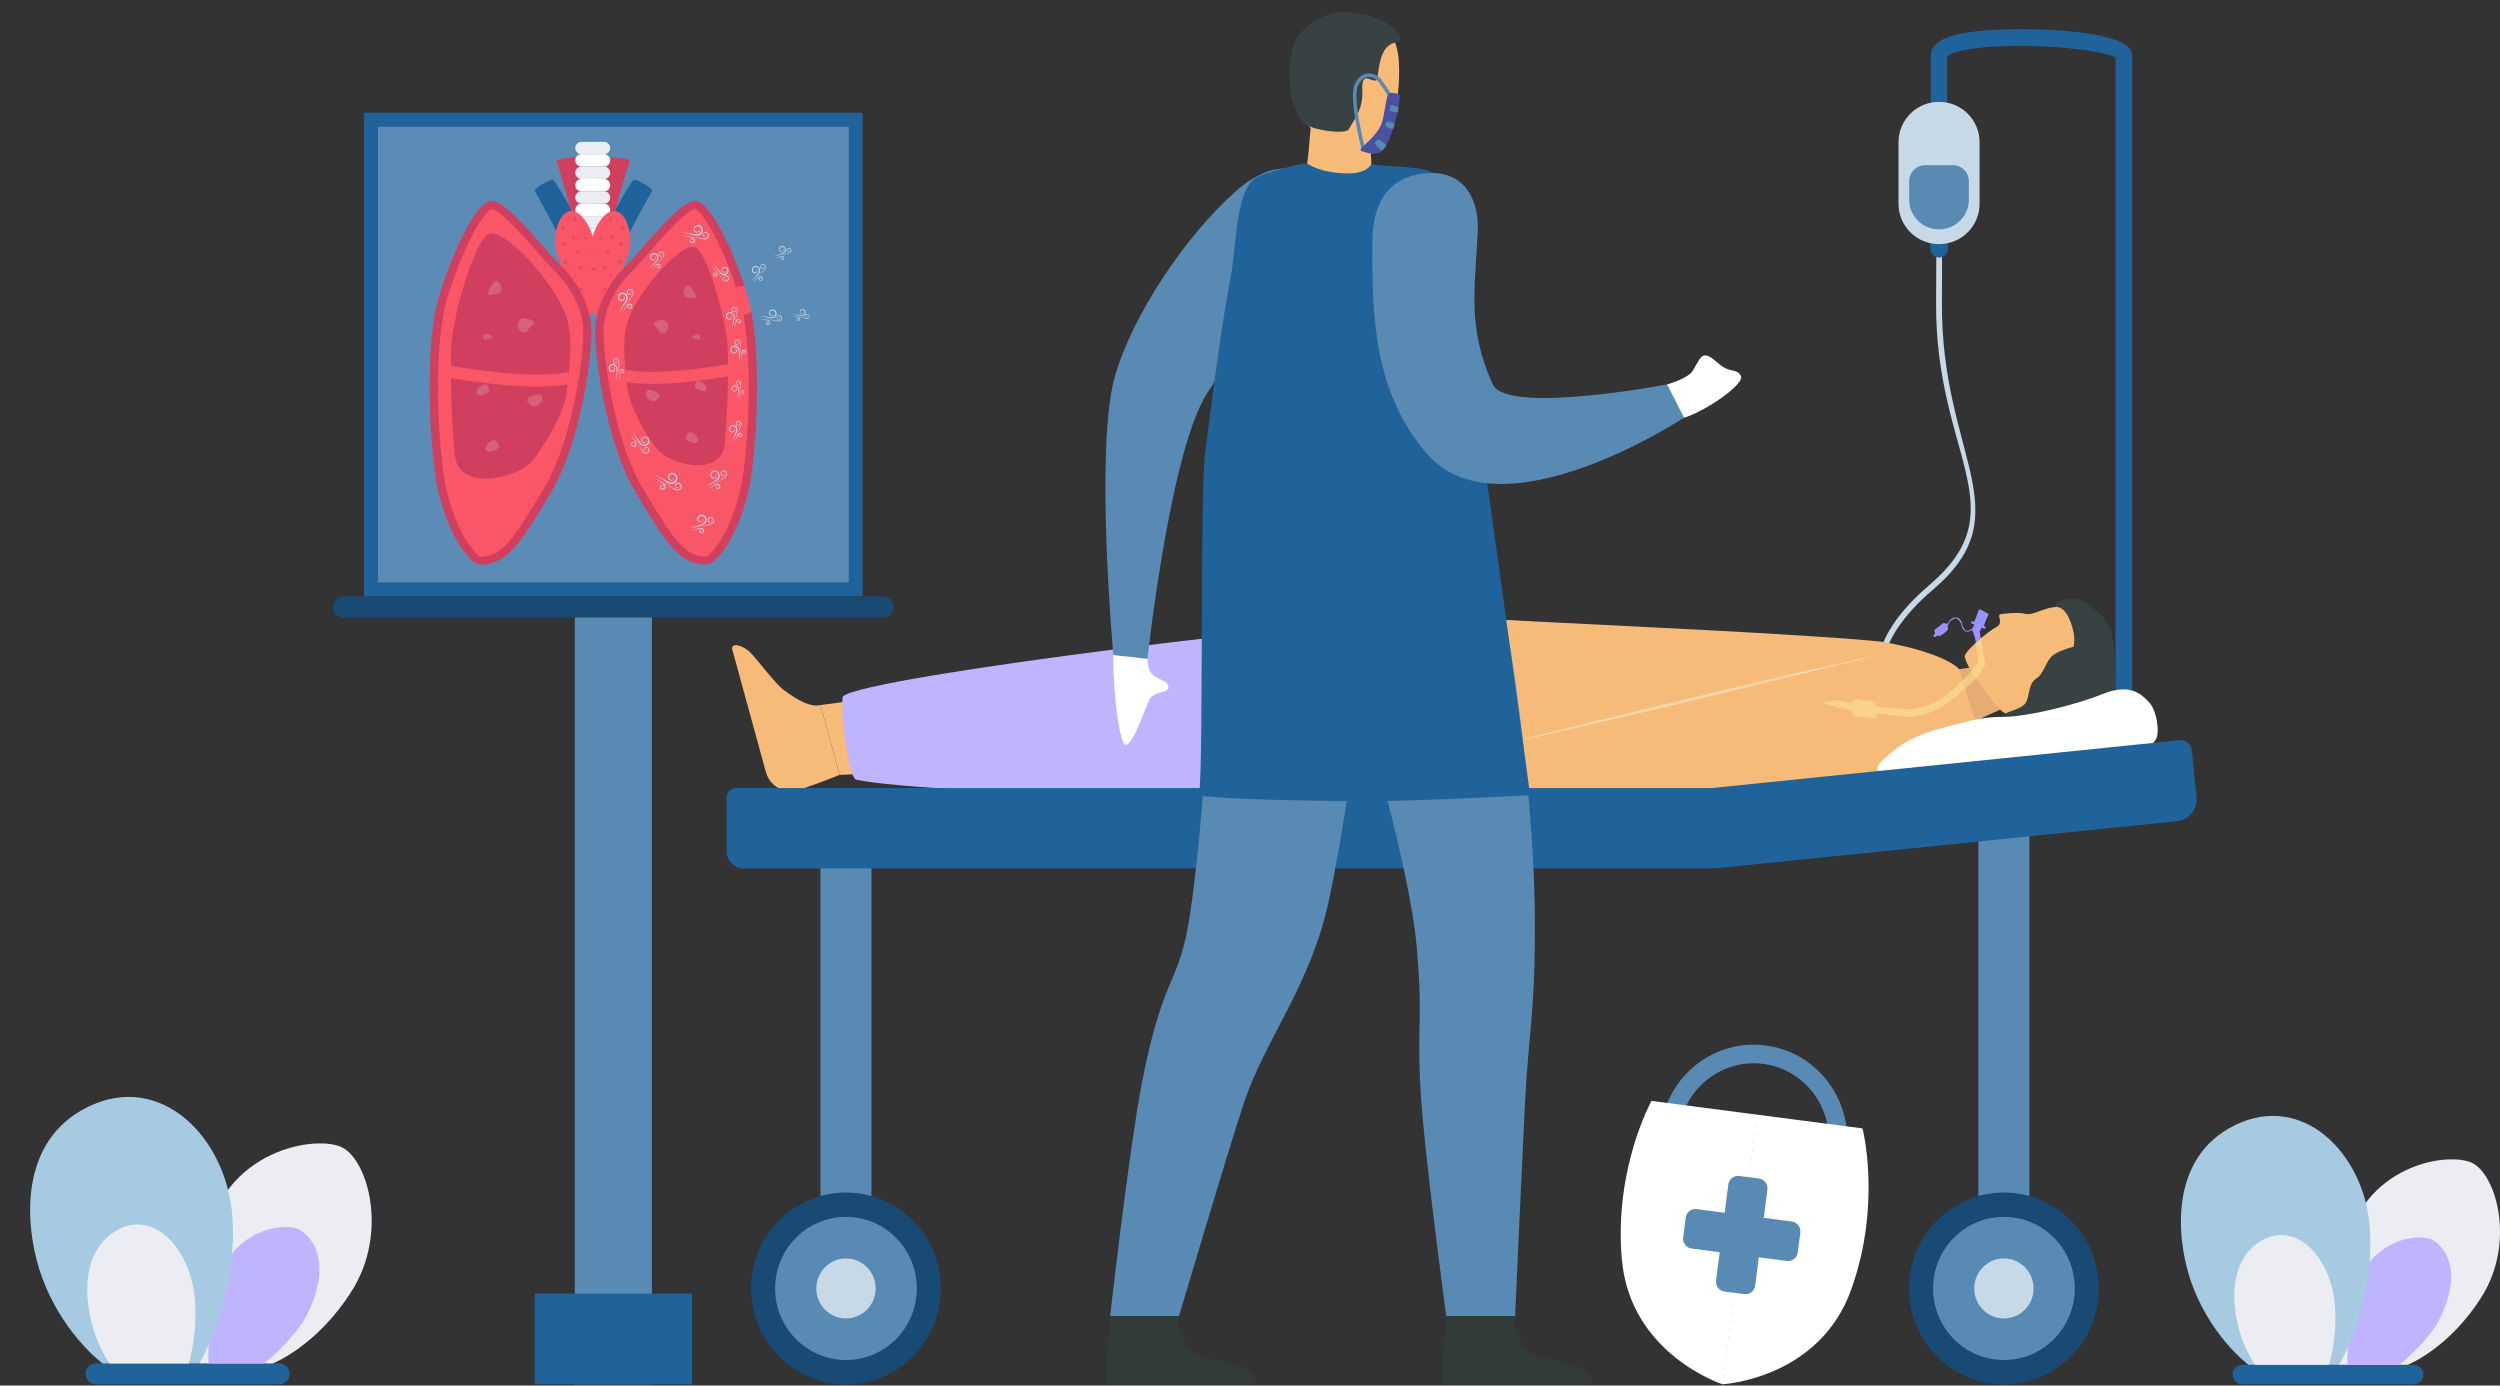 <?xml version="1.0" encoding="utf-8"?>
<!-- Generator: Adobe Illustrator 23.0.5, SVG Export Plug-In . SVG Version: 6.00 Build 0)  -->
<svg version="1.1" id="Layer_1" xmlns="http://www.w3.org/2000/svg" xmlns:xlink="http://www.w3.org/1999/xlink" x="0px" y="0px"
	 viewBox="0 0 415 230" style="enable-background:new 0 0 415 230;" xml:space="preserve">
<rect x="0" y="0" width="415" height="230" fill="#333333" stroke="none"/>
<style type="text/css">
	.st0{fill:#20639B;}
	.st1{opacity:0.3;fill:#EBEDF2;}
	.st2{fill:#184A74;}
	.st3{fill:#588AB4;}
	.st4{fill:#D13F5E;}
	.st5{fill:#EBEDF2;}
	.st6{fill:#FFFFFF;}
	.st7{fill:#F95767;}
	.st8{opacity:0.5;}
	.st9{fill:none;stroke:#F95767;stroke-width:2;stroke-miterlimit:10;}
	.st10{opacity:0.2;}
	.st11{fill:#C7D8E6;}
	.st12{fill:#F7BB79;}
	.st13{fill:#BEB4FF;}
	.st14{fill:#E5AC73;}
	.st15{fill:#394242;}
	.st16{fill:#FFD9B3;}
	.st17{fill:#9B92FF;}
	.st18{opacity:0.43;fill:#FFF3A2;}
	.st19{fill:#323A3A;}
	.st20{fill:#4951A3;}
	.st21{fill:#A6CAE2;}
</style>
<g>
	<g>
		<rect x="60.44" y="18.71" class="st0" width="82.75" height="80.28"/>
		
			<rect x="64" y="19.78" transform="matrix(-1.836970e-16 1 -1 -1.836970e-16 160.673 -42.96)" class="st1" width="75.63" height="78.15"/>
	</g>
	<g>
		<path class="st2" d="M146.62,102.51H57.01c-0.96,0-1.73-0.78-1.73-1.73v-0.05c0-0.96,0.78-1.73,1.73-1.73h89.61
			c0.96,0,1.73,0.78,1.73,1.73v0.05C148.36,101.74,147.58,102.51,146.62,102.51z"/>
		<rect x="95.41" y="102.51" class="st3" width="12.81" height="127.28"/>
		<rect x="88.78" y="214.74" class="st0" width="26.08" height="15.06"/>
	</g>
</g>
<g>
	<g>
		<g>
			<g>
				<g>
					<g>
						<path class="st0" d="M100.35,38.8c0.02-1.28,4.32-8.49,4.77-8.9c0.45-0.41,3.29,1.48,3.15,1.73c-0.14,0.24-4.4,7.81-4.65,9.16
							C103.37,42.15,100.33,40.07,100.35,38.8z"/>
						<path class="st0" d="M96.65,38.8c-0.02-1.28-4.32-8.49-4.77-8.9c-0.45-0.41-3.29,1.48-3.15,1.73c0.14,0.24,4.4,7.81,4.65,9.16
							C93.63,42.15,96.67,40.07,96.65,38.8z"/>
					</g>
				</g>
				<g>
					<path class="st4" d="M101.64,36.77c0,0,2.55-9.42,2.88-9.95c0.34-0.53-3.56-0.87-3.65-0.53c-0.1,0.34-2.48,13.27-2.48,14.04
						c0,0.77,1.8,1.31,2.38,0.77C101.35,40.55,101,39.12,101.64,36.77z"/>
					<path class="st4" d="M95.27,36.77c0,0-2.55-9.42-2.88-9.95c-0.34-0.53,3.56-0.87,3.65-0.53c0.1,0.34,2.48,13.27,2.48,14.04
						c0,0.77-1.8,1.31-2.38,0.77C95.56,40.55,95.92,39.12,95.27,36.77z"/>
				</g>
				<g>
					<path class="st5" d="M96.51,25.6h3.77c0.56,0,1.01-0.46,1.01-1.01v-0.03c0-0.56-0.46-1.01-1.01-1.01h-3.77
						c-0.56,0-1.01,0.46-1.01,1.01v0.03C95.5,25.15,95.96,25.6,96.51,25.6z"/>
					<path class="st6" d="M96.51,27.65h3.77c0.56,0,1.01-0.46,1.01-1.01v-0.03c0-0.56-0.46-1.01-1.01-1.01h-3.77
						c-0.56,0-1.01,0.46-1.01,1.01v0.03C95.5,27.2,95.96,27.65,96.51,27.65z"/>
					<path class="st5" d="M96.51,29.71h3.77c0.56,0,1.01-0.46,1.01-1.01v-0.03c0-0.56-0.46-1.01-1.01-1.01h-3.77
						c-0.56,0-1.01,0.46-1.01,1.01v0.03C95.5,29.25,95.96,29.71,96.51,29.71z"/>
					<path class="st6" d="M96.51,31.76h3.77c0.56,0,1.01-0.46,1.01-1.01v-0.03c0-0.56-0.46-1.01-1.01-1.01h-3.77
						c-0.56,0-1.01,0.46-1.01,1.01v0.03C95.5,31.3,95.96,31.76,96.51,31.76z"/>
					<path class="st5" d="M96.51,33.81h3.77c0.56,0,1.01-0.46,1.01-1.01v-0.03c0-0.56-0.46-1.01-1.01-1.01h-3.77
						c-0.56,0-1.01,0.46-1.01,1.01v0.03C95.5,33.36,95.96,33.81,96.51,33.81z"/>
					<path class="st6" d="M96.51,35.86h3.77c0.56,0,1.01-0.46,1.01-1.01v-0.03c0-0.56-0.46-1.01-1.01-1.01h-3.77
						c-0.56,0-1.01,0.46-1.01,1.01v0.03C95.5,35.41,95.96,35.86,96.51,35.86z"/>
					<path class="st5" d="M96.51,37.92h3.77c0.56,0,1.01-0.46,1.01-1.01v-0.03c0-0.56-0.46-1.01-1.01-1.01h-3.77
						c-0.56,0-1.01,0.46-1.01,1.01v0.03C95.5,37.46,95.96,37.92,96.51,37.92z"/>
					<path class="st6" d="M96.51,39.97h3.77c0.56,0,1.01-0.46,1.01-1.01v-0.03c0-0.56-0.46-1.01-1.01-1.01h-3.77
						c-0.56,0-1.01,0.46-1.01,1.01v0.03C95.5,39.52,95.96,39.97,96.51,39.97z"/>
				</g>
				<g>
					<g>
						<g>
							<path class="st7" d="M98.92,42.44c-0.06-3.94-2.27-7.61-4.23-7.41c-1.96,0.2-3.43,4.6-1.91,7.97
								c1.52,3.38,2.03,9.93,3.04,10.28c1.01,0.36,3.4-0.97,3.09-4.71C98.62,44.84,98.94,43.97,98.92,42.44z"/>
							<g class="st8">
								<path class="st4" d="M95.85,36.64c0.17-0.02-0.41-0.7-0.56-0.64c-0.15,0.06-0.23,0.39-0.11,0.59
									C95.31,36.79,95.54,36.68,95.85,36.64z"/>
								<path class="st4" d="M95.46,39.16c0.28,0.37-0.14,0.83-0.39,0.53s-0.57-0.23-0.3-0.48C95.05,38.96,95.27,38.91,95.46,39.16z
									"/>
								<path class="st4" d="M98.77,42.24c0.09-0.12-0.1-0.29-0.16-0.29c-0.06,0-0.29,0.19-0.3,0.26
									C98.29,42.27,98.7,42.33,98.77,42.24z"/>
								<path class="st4" d="M96.81,44.32c-0.01,0.1-0.17,0.34-0.2,0.38c-0.07,0.12-0.52-0.07-0.57-0.21
									c-0.05-0.14-0.09-0.31,0.07-0.36C96.27,44.08,96.82,44.15,96.81,44.32z"/>
								<path class="st4" d="M97.41,39.69c0.12-0.06,0.08-0.31-0.09-0.41c-0.18-0.1-0.46-0.19-0.49-0.01
									c-0.03,0.18-0.05,0.33,0.1,0.38C97.09,39.69,97.25,39.77,97.41,39.69z"/>
								<path class="st4" d="M98.62,44.91c0.12-0.17,0.03-0.28-0.12-0.4c-0.15-0.12-0.36-0.18-0.43-0.08
									c-0.07,0.1-0.21,0.35-0.07,0.44C98.14,44.95,98.54,45.01,98.62,44.91z"/>
								<path class="st4" d="M93.84,38.12c0.17-0.02-0.41-0.7-0.56-0.64c-0.15,0.06-0.23,0.39-0.11,0.59
									C93.3,38.27,93.53,38.17,93.84,38.12z"/>
								<path class="st4" d="M93.97,40.33c0.28,0.37-0.14,0.83-0.39,0.53c-0.26-0.3-0.57-0.23-0.3-0.48
									C93.57,40.12,93.78,40.07,93.97,40.33z"/>
								<path class="st4" d="M95.68,45.75c0.09-0.12-0.1-0.29-0.16-0.29c-0.06,0-0.29,0.19-0.3,0.26
									C95.21,45.79,95.61,45.84,95.68,45.75z"/>
								<path class="st4" d="M94.23,43.44c-0.01,0.1-0.17,0.34-0.2,0.38c-0.07,0.12-0.52-0.07-0.57-0.21
									c-0.05-0.14-0.09-0.31,0.07-0.36C93.7,43.2,94.24,43.28,94.23,43.44z"/>
								<path class="st4" d="M96.2,42.03c0.12-0.06,0.08-0.31-0.09-0.41c-0.18-0.1-0.46-0.19-0.49-0.01
									c-0.03,0.18-0.05,0.33,0.1,0.38C95.87,42.03,96.04,42.11,96.2,42.03z"/>
								<path class="st4" d="M96.79,48.28c0.12-0.17,0.03-0.28-0.12-0.4c-0.15-0.12-0.36-0.18-0.43-0.08
									c-0.07,0.1-0.21,0.35-0.07,0.44C96.32,48.32,96.72,48.38,96.79,48.28z"/>
							</g>
						</g>
					</g>
					<g>
						<g>
							<path class="st7" d="M97.87,42.44c0.06-3.94,2.27-7.61,4.23-7.41c1.96,0.2,3.43,4.6,1.91,7.97
								c-1.52,3.38-2.03,9.93-3.04,10.28c-1.01,0.36-3.4-0.97-3.09-4.71C98.17,44.84,97.85,43.97,97.87,42.44z"/>
							<g class="st8">
								<path class="st4" d="M100.94,36.64c-0.17-0.02,0.41-0.7,0.56-0.64c0.15,0.06,0.23,0.39,0.11,0.59
									C101.48,36.79,101.25,36.68,100.94,36.64z"/>
								<path class="st4" d="M101.33,39.16c-0.28,0.37,0.14,0.83,0.39,0.53c0.26-0.3,0.57-0.23,0.3-0.48
									C101.74,38.96,101.52,38.91,101.33,39.16z"/>
								<path class="st4" d="M98.02,42.24c-0.09-0.12,0.1-0.29,0.16-0.29c0.06,0,0.29,0.19,0.3,0.26
									C98.5,42.27,98.09,42.33,98.02,42.24z"/>
								<path class="st4" d="M99.98,44.32c0.01,0.1,0.17,0.34,0.2,0.38c0.07,0.12,0.52-0.07,0.57-0.21
									c0.05-0.14,0.09-0.31-0.07-0.36C100.52,44.08,99.97,44.15,99.98,44.32z"/>
								<path class="st4" d="M99.38,39.69c-0.12-0.06-0.08-0.31,0.09-0.41c0.18-0.1,0.46-0.19,0.49-0.01
									c0.03,0.18,0.05,0.33-0.1,0.38C99.7,39.69,99.54,39.77,99.38,39.69z"/>
								<path class="st4" d="M98.17,44.91c-0.12-0.17-0.03-0.28,0.12-0.4c0.15-0.12,0.36-0.18,0.43-0.08s0.21,0.35,0.07,0.44
									S98.25,45.01,98.17,44.91z"/>
								<path class="st4" d="M102.95,38.12c-0.17-0.02,0.41-0.7,0.56-0.64c0.15,0.06,0.23,0.39,0.11,0.59
									C103.49,38.27,103.26,38.17,102.95,38.12z"/>
								<path class="st4" d="M102.82,40.33c-0.28,0.37,0.14,0.83,0.39,0.53c0.26-0.3,0.57-0.23,0.3-0.48
									C103.22,40.12,103.01,40.07,102.82,40.33z"/>
								<path class="st4" d="M101.11,45.75c-0.09-0.12,0.1-0.29,0.16-0.29s0.29,0.19,0.3,0.26
									C101.58,45.79,101.18,45.84,101.11,45.75z"/>
								<path class="st4" d="M102.56,43.44c0.01,0.1,0.17,0.34,0.2,0.38c0.07,0.12,0.52-0.07,0.57-0.21
									c0.05-0.14,0.09-0.31-0.07-0.36C103.09,43.2,102.55,43.28,102.56,43.44z"/>
								<path class="st4" d="M100.59,42.03c-0.12-0.06-0.08-0.31,0.09-0.41c0.18-0.1,0.46-0.19,0.49-0.01
									c0.03,0.18,0.05,0.33-0.1,0.38C100.92,42.03,100.75,42.11,100.59,42.03z"/>
								<path class="st4" d="M100,48.28c-0.12-0.17-0.03-0.28,0.12-0.4c0.15-0.12,0.36-0.18,0.43-0.08c0.07,0.1,0.21,0.35,0.07,0.44
									C100.47,48.32,100.07,48.38,100,48.28z"/>
							</g>
						</g>
					</g>
				</g>
			</g>
			<g>
				<g>
					<g>
						<g>
							<path class="st4" d="M117.28,93.73c1.95,0,6.39-6.44,7.53-15.44c1.01-7.98,1.31-19.12-0.07-26.41
								c-0.15-0.81-1.04-0.61-1.23-1.31c-0.03-0.11-0.33-1.04-0.36-1.15c-0.19-0.64,0.59-1.42,0.37-2.09
								c-2.18-6.59-5.79-14.01-8.17-14.01c-2.62,0-9.34,8.83-11.73,11.11c-2.4,2.28-4.58,6.2-4.81,9.96
								c-0.23,3.76,1.6,18.79,6.73,27.39C110.67,90.37,112.83,93.73,117.28,93.73z"/>
							<path class="st7" d="M117.22,92.42c0.43-0.16,1.7-1.31,3.12-4.03c1.54-2.95,2.64-6.59,3.1-10.25
								c1.16-9.13,1.31-21.85-0.64-28.49c-1.01-3.43-2.48-7.19-3.92-10.06c-1.89-3.75-3.17-4.83-3.54-4.95
								c-0.18,0.04-1.01,0.33-3.15,2.43c-1.54,1.52-3.2,3.41-4.66,5.08c-1.19,1.36-2.21,2.53-2.93,3.21
								c-2.04,1.94-4.19,5.51-4.41,9.11c-0.2,3.32,1.45,18.12,6.55,26.66C111.72,89.47,113.64,92.38,117.22,92.42z"/>
							<g>
								<g>
									<path class="st4" d="M103.95,62.36c-0.33-2.92-0.74-6.71,0.56-9.85c2.1-5.07,8.62-12.13,10.77-11.51
										c2.15,0.62,5.44,12.62,5.54,17.08c0.02,1.08,0.04,2.23,0.04,3.42C117.39,62.09,108.67,63.4,103.95,62.36z"/>
									<path class="st4" d="M120.86,61.49c-0.01,3.7-0.16,7.87-0.55,12.17c-0.51,5.69-9.27,3.51-11.32,0.78
										c-2.05-2.72-4.4-6.94-4.82-9.83c-0.1-0.65-0.12-1.42-0.22-2.25C108.67,63.4,117.39,62.09,120.86,61.49z"/>
								</g>
								<path class="st9" d="M103.77,62.34c4.73,1.04,13.7-0.29,17.17-0.89"/>
							</g>
						</g>
					</g>
					<g>
						<g class="st10">
							<path class="st5" d="M115.4,49.46c0.5,0.04-0.73-2.14-1.19-2.07c-0.46,0.07-0.92,0.91-0.69,1.53S114.48,49.39,115.4,49.46z"
								/>
							<path class="st5" d="M110.84,53.71c0.55,1.15-0.92,2.15-1.46,1.19c-0.54-0.97-1.49-0.97-0.54-1.48
								C109.8,52.91,110.45,52.91,110.84,53.71z"/>
							<path class="st5" d="M116.13,56.3c0.34-0.27-0.1-0.84-0.27-0.87c-0.17-0.03-0.93,0.33-1.02,0.5
								C114.75,56.11,115.87,56.51,116.13,56.3z"/>
							<path class="st5" d="M109.53,65.68c-0.08,0.27-0.71,0.8-0.81,0.91c-0.27,0.29-1.44-0.51-1.49-0.91
								c-0.06-0.4-0.06-0.89,0.43-0.93C108.15,64.71,109.67,65.25,109.53,65.68z"/>
							<path class="st5" d="M116.95,64.91c0.37-0.08,0.44-0.78,0-1.16c-0.44-0.38-1.21-0.8-1.4-0.33c-0.19,0.47-0.36,0.85,0.06,1.07
								C116.03,64.71,116.45,65.02,116.95,64.91z"/>
							<path class="st5" d="M115.62,73.46c0.46-0.39,0.27-0.74-0.08-1.14c-0.34-0.4-0.92-0.71-1.19-0.48
								c-0.27,0.23-0.83,0.81-0.48,1.13C114.24,73.28,115.34,73.71,115.62,73.46z"/>
						</g>
					</g>
				</g>
				<g>
					<g>
						<g>
							<path class="st4" d="M79.71,93.73c-1.95,0-6.39-6.44-7.53-15.44c-1.14-8.99-1.37-22.02,0.68-29
								c2.05-6.98,6.16-15.98,8.78-15.98c2.62,0,9.34,8.83,11.73,11.11c2.4,2.28,4.58,6.2,4.81,9.96s-1.6,18.79-6.73,27.39
								C86.33,90.37,84.16,93.73,79.71,93.73z"/>
							<path class="st7" d="M79.78,92.42c-0.43-0.16-1.7-1.31-3.12-4.03c-1.54-2.95-2.64-6.59-3.1-10.25
								C72.4,69,72.25,56.29,74.2,49.65c1.01-3.43,2.48-7.19,3.92-10.06c1.89-3.75,3.17-4.83,3.54-4.95
								c0.18,0.04,1.01,0.33,3.15,2.43c1.54,1.52,3.2,3.41,4.66,5.08c1.19,1.36,2.21,2.53,2.93,3.21c2.04,1.94,4.19,5.51,4.41,9.11
								c0.2,3.32-1.45,18.12-6.55,26.66C85.28,89.47,83.36,92.38,79.78,92.42z"/>
							<g>
								<g>
									<path class="st4" d="M94.31,62.76c0.38-3.28,0.86-7.53-0.64-11.07c-2.42-5.7-9.92-13.62-12.4-12.92
										c-2.48,0.69-6.26,14.17-6.38,19.18c-0.03,1.22-0.04,2.5-0.04,3.84C78.84,62.46,88.87,63.93,94.31,62.76z"/>
									<path class="st4" d="M74.85,61.78c0.01,4.16,0.18,8.83,0.63,13.67c0.59,6.39,10.67,3.94,13.03,0.88
										c2.36-3.06,5.06-7.79,5.55-11.04c0.11-0.73,0.14-1.6,0.25-2.53C88.87,63.93,78.84,62.46,74.85,61.78z"/>
								</g>
								<path class="st9" d="M94.51,62.74c-5.44,1.17-15.77-0.33-19.76-1"/>
							</g>
						</g>
					</g>
					<g>
						<g class="st10">
							<path class="st5" d="M81.13,48.9c-0.54,0.04,0.79-2.32,1.29-2.24c0.5,0.08,1,0.98,0.75,1.65
								C82.92,48.98,82.13,48.82,81.13,48.9z"/>
							<path class="st5" d="M86.07,53.5c-0.6,1.25,1,2.33,1.58,1.29c0.58-1.05,1.62-1.05,0.58-1.6
								C87.19,52.64,86.49,52.64,86.07,53.5z"/>
							<path class="st5" d="M80.34,56.31c-0.36-0.29,0.11-0.92,0.3-0.94c0.19-0.03,1.01,0.35,1.11,0.55
								C81.83,56.1,80.62,56.53,80.34,56.31z"/>
							<path class="st5" d="M87.48,66.47c0.09,0.29,0.77,0.87,0.88,0.98c0.3,0.31,1.56-0.55,1.62-0.98
								c0.06-0.43,0.06-0.96-0.47-1.01C88.98,65.42,87.34,66,87.48,66.47z"/>
							<path class="st5" d="M79.45,65.64c-0.4-0.09-0.48-0.85,0-1.26c0.48-0.41,1.31-0.87,1.52-0.35c0.21,0.51,0.39,0.92-0.06,1.16
								C80.45,65.43,79.99,65.76,79.45,65.64z"/>
							<path class="st5" d="M80.88,74.91c-0.49-0.42-0.29-0.81,0.08-1.24c0.37-0.43,1-0.77,1.29-0.52c0.29,0.25,0.9,0.88,0.52,1.22
								C82.39,74.71,81.19,75.17,80.88,74.91z"/>
						</g>
					</g>
				</g>
			</g>
		</g>
		<path class="st7" d="M121.47,47.77l2.06-0.38c0,0,0.4,1.11,0.71,2.27c0.32,1.21,0.49,2.14,0.49,2.14l-2.14,0.83L121.47,47.77z"/>
	</g>
	<g>
		<g>
			<path class="st11" d="M111.79,79.17c0.05,0.07,0.07,0.16,0.06,0.25c-0.01,0.09-0.06,0.18-0.13,0.24
				c-0.14,0.12-0.36,0.15-0.53,0.07c-0.09-0.04-0.16-0.11-0.22-0.19c-0.05-0.08-0.09-0.18-0.1-0.27c-0.02-0.2,0.05-0.4,0.19-0.55
				c0.07-0.07,0.16-0.13,0.25-0.16c0.09-0.04,0.19-0.05,0.29-0.06c0.2,0,0.39,0.07,0.54,0.2c0.07,0.07,0.14,0.15,0.18,0.23
				c0.05,0.09,0.08,0.18,0.1,0.28c0.04,0.19,0.01,0.41-0.08,0.58c-0.04,0.09-0.1,0.17-0.17,0.24c-0.07,0.07-0.14,0.13-0.22,0.18
				c-0.16,0.11-0.37,0.15-0.56,0.13c-0.19-0.02-0.36-0.08-0.52-0.16c-0.16-0.08-0.31-0.17-0.45-0.26c-0.57-0.38-1.14-0.76-1.69-1.16
				c0.6,0.32,1.19,0.67,1.78,1.01c0.15,0.08,0.3,0.16,0.45,0.22c0.15,0.06,0.3,0.11,0.46,0.12c0.15,0.01,0.29-0.03,0.42-0.11
				c0.07-0.04,0.12-0.09,0.17-0.14c0.05-0.05,0.09-0.11,0.13-0.18c0.07-0.13,0.09-0.28,0.06-0.42c-0.02-0.07-0.04-0.14-0.07-0.21
				c-0.03-0.06-0.08-0.12-0.13-0.17c-0.1-0.1-0.24-0.16-0.39-0.16c-0.14,0-0.29,0.05-0.4,0.14c-0.11,0.09-0.17,0.24-0.16,0.39
				c0,0.07,0.02,0.15,0.06,0.21c0.03,0.06,0.09,0.12,0.15,0.16c0.13,0.08,0.3,0.07,0.43-0.01
				C111.81,79.52,111.87,79.33,111.79,79.17z"/>
			<path class="st11" d="M112.7,80.6c0.04,0.06,0.05,0.13,0.04,0.2c-0.02,0.07-0.06,0.13-0.12,0.17c-0.12,0.08-0.3,0.07-0.42-0.04
				c-0.12-0.11-0.16-0.27-0.13-0.42c0.02-0.08,0.05-0.15,0.11-0.21c0.05-0.06,0.12-0.1,0.19-0.13c0.14-0.06,0.31-0.05,0.45,0.02
				c0.14,0.06,0.25,0.2,0.3,0.34c0.05,0.14,0.06,0.31-0.01,0.46c-0.06,0.14-0.17,0.26-0.3,0.34c-0.13,0.08-0.29,0.11-0.44,0.08
				c-0.15-0.02-0.28-0.08-0.4-0.15c-0.12-0.07-0.24-0.14-0.35-0.22l-0.34-0.22c-0.45-0.3-0.9-0.59-1.35-0.89
				c0.47,0.27,0.93,0.54,1.39,0.82c0.23,0.14,0.46,0.28,0.7,0.4c0.12,0.06,0.24,0.1,0.36,0.12c0.12,0.01,0.24-0.01,0.34-0.07
				c0.1-0.06,0.19-0.15,0.23-0.26c0.04-0.11,0.05-0.23,0.01-0.34c-0.04-0.11-0.11-0.2-0.22-0.26c-0.1-0.05-0.22-0.06-0.33-0.02
				c-0.05,0.02-0.1,0.05-0.14,0.09c-0.04,0.04-0.07,0.09-0.09,0.15c-0.02,0.06-0.02,0.12-0.01,0.17c0.01,0.06,0.04,0.11,0.08,0.15
				c0.08,0.08,0.22,0.11,0.33,0.06C112.7,80.88,112.76,80.72,112.7,80.6z"/>
			<path class="st11" d="M109.95,80.95c0.1,0,0.18-0.1,0.17-0.19c0-0.09-0.07-0.17-0.15-0.19c-0.08-0.02-0.17,0.01-0.23,0.06
				c-0.06,0.06-0.08,0.14-0.07,0.22c0.01,0.08,0.06,0.16,0.12,0.2c0.07,0.05,0.14,0.07,0.23,0.06c0.17-0.02,0.29-0.17,0.3-0.34
				c0.01-0.08-0.01-0.16-0.06-0.24c-0.05-0.07-0.12-0.14-0.19-0.2c-0.15-0.12-0.33-0.23-0.49-0.34c-0.34-0.22-0.67-0.45-1-0.68
				c0.35,0.2,0.7,0.4,1.05,0.6l0.26,0.15c0.09,0.05,0.18,0.1,0.26,0.16c0.09,0.06,0.17,0.13,0.24,0.22c0.07,0.09,0.11,0.22,0.1,0.34
				c-0.01,0.12-0.05,0.23-0.13,0.33c-0.08,0.09-0.2,0.15-0.31,0.16c-0.11,0.02-0.25-0.01-0.34-0.09c-0.1-0.08-0.16-0.19-0.17-0.31
				c-0.01-0.06,0-0.12,0.02-0.18c0.02-0.06,0.06-0.11,0.11-0.15c0.09-0.08,0.22-0.1,0.34-0.06c0.11,0.05,0.18,0.17,0.17,0.28
				c-0.01,0.06-0.04,0.11-0.08,0.14C110.06,80.95,110,80.96,109.95,80.95z"/>
		</g>
		<g>
			<path class="st11" d="M107.28,73.15c0.01,0.08-0.01,0.16-0.05,0.23c-0.04,0.07-0.12,0.12-0.2,0.14
				c-0.16,0.04-0.35-0.02-0.46-0.16c-0.05-0.07-0.09-0.15-0.1-0.24c-0.01-0.09,0-0.18,0.03-0.26c0.06-0.17,0.2-0.3,0.37-0.36
				c0.09-0.03,0.18-0.04,0.26-0.03c0.09,0.01,0.17,0.03,0.25,0.07c0.16,0.08,0.29,0.22,0.36,0.38c0.03,0.08,0.05,0.17,0.06,0.26
				c0,0.09-0.01,0.18-0.03,0.26c-0.05,0.17-0.15,0.33-0.3,0.43c-0.07,0.05-0.15,0.09-0.23,0.12c-0.08,0.03-0.17,0.05-0.25,0.05
				c-0.17,0.02-0.36-0.03-0.5-0.13c-0.14-0.09-0.26-0.21-0.36-0.34c-0.1-0.13-0.18-0.26-0.26-0.39c-0.31-0.54-0.61-1.07-0.9-1.62
				c0.35,0.5,0.69,1.02,1.03,1.53c0.08,0.13,0.17,0.25,0.27,0.36c0.1,0.11,0.2,0.21,0.32,0.28c0.12,0.07,0.24,0.1,0.38,0.08
				c0.07-0.01,0.13-0.02,0.2-0.04c0.06-0.02,0.12-0.05,0.17-0.09c0.1-0.08,0.18-0.19,0.22-0.31c0.02-0.06,0.03-0.13,0.02-0.2
				c0-0.07-0.01-0.13-0.04-0.19c-0.05-0.12-0.13-0.22-0.25-0.29c-0.11-0.06-0.25-0.08-0.37-0.05c-0.12,0.03-0.23,0.12-0.28,0.24
				c-0.03,0.06-0.04,0.13-0.04,0.19c0,0.07,0.02,0.13,0.06,0.19c0.07,0.11,0.21,0.18,0.35,0.16
				C107.16,73.44,107.28,73.31,107.28,73.15z"/>
			<path class="st11" d="M107.44,74.67c0.01,0.06-0.01,0.13-0.05,0.18c-0.04,0.05-0.1,0.08-0.17,0.09c-0.13,0.01-0.27-0.07-0.32-0.2
				c-0.05-0.13-0.02-0.28,0.07-0.39c0.04-0.05,0.1-0.1,0.17-0.12c0.07-0.03,0.14-0.03,0.21-0.03c0.14,0.01,0.27,0.09,0.35,0.2
				c0.09,0.11,0.12,0.26,0.1,0.4c-0.01,0.14-0.08,0.27-0.19,0.36c-0.11,0.09-0.24,0.14-0.37,0.15c-0.14,0.02-0.28-0.03-0.38-0.11
				c-0.11-0.08-0.19-0.18-0.26-0.28c-0.07-0.1-0.13-0.21-0.19-0.31l-0.18-0.31c-0.24-0.42-0.49-0.84-0.72-1.26
				c0.27,0.4,0.53,0.81,0.79,1.22c0.13,0.2,0.26,0.42,0.4,0.6c0.07,0.09,0.15,0.18,0.24,0.24c0.09,0.06,0.19,0.09,0.3,0.08
				c0.11-0.01,0.21-0.05,0.29-0.12c0.08-0.07,0.13-0.16,0.14-0.27c0.02-0.11-0.01-0.21-0.07-0.29c-0.06-0.08-0.16-0.14-0.26-0.15
				c-0.05-0.01-0.1,0-0.15,0.01c-0.05,0.02-0.09,0.04-0.13,0.08c-0.03,0.04-0.06,0.08-0.07,0.14c-0.01,0.05-0.01,0.11,0,0.16
				c0.03,0.1,0.13,0.18,0.24,0.18C107.33,74.89,107.44,74.79,107.44,74.67z"/>
			<path class="st11" d="M105.1,73.84c0.08,0.04,0.18-0.01,0.21-0.08c0.04-0.07,0.01-0.16-0.04-0.21c-0.05-0.05-0.14-0.06-0.21-0.04
				c-0.07,0.02-0.12,0.08-0.14,0.15c-0.02,0.07-0.02,0.15,0.02,0.21c0.03,0.06,0.09,0.11,0.16,0.14c0.14,0.05,0.3-0.02,0.38-0.15
				c0.04-0.06,0.06-0.14,0.05-0.22c-0.01-0.08-0.04-0.16-0.07-0.24c-0.07-0.16-0.17-0.32-0.26-0.47c-0.18-0.32-0.36-0.63-0.53-0.95
				c0.21,0.3,0.41,0.6,0.6,0.91l0.15,0.23c0.05,0.08,0.1,0.15,0.15,0.24c0.05,0.08,0.08,0.17,0.1,0.27c0.02,0.1,0,0.22-0.06,0.31
				c-0.05,0.09-0.13,0.17-0.23,0.21c-0.1,0.04-0.22,0.04-0.32,0c-0.1-0.03-0.19-0.11-0.24-0.21c-0.05-0.1-0.05-0.22-0.01-0.32
				c0.02-0.05,0.05-0.1,0.09-0.14c0.04-0.04,0.09-0.06,0.14-0.07c0.11-0.02,0.22,0.01,0.29,0.09c0.07,0.08,0.08,0.21,0.02,0.29
				c-0.03,0.04-0.07,0.07-0.12,0.08C105.18,73.88,105.13,73.86,105.1,73.84z"/>
		</g>
		<g>
			<path class="st11" d="M116.48,85.93c0.08,0.01,0.15,0.05,0.2,0.12c0.05,0.06,0.08,0.15,0.08,0.23c-0.01,0.17-0.12,0.33-0.28,0.4
				c-0.08,0.03-0.17,0.04-0.26,0.02c-0.09-0.02-0.17-0.05-0.24-0.1c-0.14-0.11-0.23-0.28-0.24-0.46c0-0.09,0.02-0.18,0.05-0.26
				c0.03-0.08,0.08-0.16,0.14-0.22c0.12-0.13,0.29-0.22,0.47-0.23c0.09-0.01,0.18,0,0.26,0.02c0.08,0.02,0.16,0.06,0.24,0.1
				c0.15,0.09,0.27,0.24,0.33,0.41c0.03,0.08,0.05,0.17,0.05,0.26c0,0.09,0,0.17-0.02,0.26c-0.03,0.17-0.13,0.34-0.26,0.45
				c-0.13,0.11-0.28,0.19-0.42,0.25c-0.15,0.06-0.3,0.1-0.45,0.14c-0.6,0.14-1.19,0.28-1.79,0.41c0.58-0.2,1.17-0.38,1.75-0.56
				c0.14-0.05,0.29-0.1,0.42-0.16c0.13-0.06,0.26-0.13,0.36-0.23c0.1-0.09,0.16-0.21,0.19-0.34c0.01-0.07,0.02-0.14,0.02-0.2
				c0-0.07-0.02-0.13-0.04-0.19c-0.04-0.12-0.13-0.23-0.23-0.3c-0.06-0.03-0.12-0.06-0.18-0.08c-0.06-0.02-0.13-0.02-0.19-0.02
				c-0.13,0.01-0.25,0.07-0.34,0.16c-0.09,0.09-0.15,0.22-0.16,0.35c-0.01,0.13,0.05,0.26,0.15,0.34c0.05,0.04,0.11,0.08,0.17,0.09
				c0.06,0.02,0.13,0.02,0.19,0c0.13-0.04,0.23-0.15,0.26-0.29C116.71,86.13,116.62,85.98,116.48,85.93z"/>
			<path class="st11" d="M117.96,86.21c0.06,0.01,0.12,0.05,0.15,0.1c0.04,0.05,0.05,0.12,0.04,0.19c-0.02,0.13-0.14,0.24-0.28,0.25
				c-0.14,0.01-0.27-0.06-0.35-0.18c-0.04-0.06-0.06-0.13-0.07-0.2c-0.01-0.07,0.01-0.14,0.03-0.21c0.05-0.13,0.16-0.24,0.29-0.29
				c0.13-0.05,0.28-0.04,0.41,0.01c0.13,0.05,0.24,0.16,0.29,0.29c0.06,0.13,0.06,0.27,0.03,0.4c-0.02,0.14-0.11,0.26-0.22,0.34
				c-0.11,0.08-0.22,0.13-0.34,0.17c-0.12,0.04-0.24,0.07-0.35,0.1l-0.35,0.09c-0.47,0.12-0.94,0.23-1.41,0.34
				c0.46-0.14,0.92-0.28,1.39-0.42c0.23-0.07,0.47-0.13,0.69-0.22c0.11-0.04,0.21-0.1,0.3-0.17c0.08-0.07,0.14-0.16,0.16-0.27
				c0.02-0.11,0.01-0.22-0.03-0.31c-0.04-0.09-0.12-0.17-0.21-0.21c-0.1-0.05-0.2-0.05-0.3-0.02c-0.1,0.03-0.18,0.11-0.22,0.21
				c-0.02,0.05-0.03,0.1-0.03,0.15c0,0.05,0.02,0.1,0.04,0.15c0.03,0.04,0.06,0.08,0.11,0.11c0.04,0.03,0.1,0.04,0.15,0.04
				c0.1,0,0.21-0.07,0.24-0.18C118.14,86.38,118.08,86.25,117.96,86.21z"/>
			<path class="st11" d="M116.5,88.24c0.06-0.07,0.05-0.18-0.01-0.23c-0.06-0.06-0.15-0.06-0.21-0.02c-0.06,0.04-0.1,0.12-0.1,0.19
				c0,0.07,0.04,0.14,0.1,0.18c0.06,0.04,0.14,0.06,0.21,0.05c0.07-0.01,0.13-0.05,0.18-0.12c0.09-0.12,0.07-0.29-0.04-0.41
				c-0.05-0.06-0.11-0.09-0.19-0.11c-0.08-0.01-0.16-0.01-0.25,0c-0.17,0.02-0.35,0.07-0.52,0.12c-0.35,0.08-0.7,0.17-1.06,0.24
				c0.34-0.11,0.69-0.22,1.04-0.32l0.26-0.08c0.09-0.03,0.17-0.05,0.27-0.07c0.09-0.02,0.19-0.03,0.29-0.02
				c0.1,0.01,0.21,0.06,0.28,0.14c0.07,0.08,0.12,0.18,0.13,0.28c0.01,0.11-0.02,0.22-0.09,0.31c-0.06,0.08-0.16,0.15-0.27,0.17
				c-0.11,0.02-0.22-0.01-0.31-0.08c-0.04-0.03-0.08-0.08-0.1-0.13c-0.02-0.05-0.03-0.11-0.03-0.16c0.01-0.11,0.07-0.21,0.17-0.26
				c0.1-0.05,0.22-0.02,0.29,0.06c0.03,0.04,0.05,0.09,0.05,0.14C116.56,88.17,116.53,88.21,116.5,88.24z"/>
		</g>
		<g>
			<path class="st11" d="M118.58,78.63c0.08-0.01,0.16,0.01,0.22,0.06c0.07,0.05,0.12,0.12,0.14,0.2c0.04,0.16-0.02,0.35-0.16,0.46
				c-0.07,0.05-0.15,0.09-0.24,0.1c-0.09,0.01-0.17,0-0.26-0.03c-0.16-0.06-0.3-0.2-0.35-0.38c-0.03-0.09-0.03-0.18-0.02-0.27
				c0.01-0.09,0.03-0.17,0.07-0.25c0.08-0.16,0.22-0.29,0.38-0.36c0.08-0.03,0.17-0.05,0.26-0.05c0.09,0,0.17,0.01,0.26,0.03
				c0.17,0.05,0.33,0.16,0.42,0.3c0.05,0.07,0.09,0.15,0.12,0.24c0.03,0.08,0.04,0.17,0.05,0.25c0.02,0.17-0.04,0.36-0.13,0.5
				c-0.09,0.14-0.21,0.26-0.34,0.35c-0.13,0.1-0.26,0.18-0.39,0.26c-0.53,0.3-1.07,0.6-1.61,0.89c0.5-0.35,1.02-0.69,1.53-1.02
				c0.13-0.08,0.25-0.17,0.36-0.27c0.11-0.1,0.21-0.2,0.28-0.32c0.07-0.12,0.1-0.25,0.09-0.38c0-0.07-0.02-0.14-0.04-0.2
				c-0.02-0.06-0.05-0.12-0.09-0.18c-0.08-0.11-0.18-0.18-0.31-0.22c-0.06-0.02-0.13-0.03-0.19-0.03c-0.06,0-0.13,0.01-0.19,0.04
				c-0.12,0.04-0.22,0.13-0.29,0.25c-0.06,0.11-0.08,0.26-0.05,0.38c0.03,0.12,0.12,0.23,0.24,0.29c0.06,0.03,0.13,0.04,0.19,0.04
				c0.06,0,0.13-0.02,0.18-0.06c0.11-0.07,0.18-0.21,0.17-0.35C118.86,78.76,118.73,78.63,118.58,78.63z"/>
			<path class="st11" d="M120.08,78.48c0.06-0.01,0.12,0.01,0.17,0.05c0.05,0.04,0.08,0.1,0.09,0.17c0.01,0.13-0.07,0.27-0.2,0.32
				c-0.13,0.05-0.28,0.02-0.39-0.07c-0.05-0.04-0.09-0.1-0.12-0.17c-0.03-0.07-0.03-0.14-0.02-0.21c0.01-0.14,0.09-0.27,0.2-0.36
				c0.11-0.09,0.26-0.12,0.39-0.1c0.14,0.02,0.27,0.08,0.36,0.19c0.09,0.11,0.14,0.24,0.14,0.38c0.01,0.14-0.04,0.28-0.12,0.39
				c-0.08,0.11-0.18,0.19-0.28,0.26c-0.1,0.07-0.21,0.13-0.31,0.19l-0.31,0.18c-0.42,0.24-0.84,0.48-1.26,0.72
				c0.4-0.27,0.81-0.53,1.22-0.79c0.2-0.13,0.41-0.25,0.6-0.4c0.09-0.07,0.18-0.15,0.24-0.24c0.06-0.09,0.09-0.19,0.08-0.3
				c-0.01-0.11-0.05-0.21-0.11-0.29c-0.07-0.08-0.16-0.13-0.26-0.14c-0.11-0.02-0.21,0.01-0.29,0.07c-0.08,0.06-0.14,0.16-0.16,0.26
				c-0.01,0.05-0.01,0.1,0.01,0.15c0.02,0.05,0.04,0.09,0.08,0.13c0.04,0.04,0.08,0.06,0.13,0.08c0.05,0.01,0.1,0.02,0.15,0
				c0.1-0.03,0.18-0.13,0.18-0.24C120.3,78.6,120.2,78.48,120.08,78.48z"/>
			<path class="st11" d="M119.23,80.84c0.04-0.09,0-0.19-0.08-0.22c-0.07-0.04-0.16-0.02-0.21,0.04c-0.05,0.05-0.07,0.14-0.04,0.21
				c0.02,0.07,0.08,0.12,0.15,0.15c0.07,0.02,0.15,0.02,0.21-0.01c0.06-0.03,0.11-0.09,0.14-0.16c0.06-0.14-0.01-0.3-0.15-0.38
				c-0.06-0.04-0.13-0.06-0.21-0.05c-0.08,0.01-0.16,0.04-0.24,0.07c-0.16,0.07-0.32,0.17-0.47,0.26c-0.31,0.18-0.63,0.36-0.95,0.53
				c0.3-0.2,0.6-0.4,0.91-0.6l0.23-0.15c0.08-0.05,0.15-0.1,0.24-0.15c0.08-0.04,0.17-0.08,0.27-0.1c0.1-0.02,0.22,0,0.31,0.06
				c0.09,0.05,0.16,0.13,0.21,0.24c0.04,0.1,0.04,0.22,0,0.32c-0.03,0.1-0.11,0.19-0.21,0.24c-0.1,0.05-0.22,0.05-0.32,0.01
				c-0.05-0.02-0.1-0.05-0.13-0.09c-0.04-0.04-0.06-0.09-0.07-0.15c-0.02-0.11,0.01-0.22,0.09-0.3c0.08-0.07,0.21-0.08,0.29-0.02
				c0.04,0.03,0.07,0.07,0.08,0.12C119.27,80.75,119.26,80.8,119.23,80.84z"/>
		</g>
		<g>
			<path class="st11" d="M121.48,71.06c0.05-0.04,0.11-0.07,0.18-0.07c0.07,0,0.14,0.02,0.19,0.07c0.11,0.09,0.15,0.26,0.11,0.4
				c-0.02,0.07-0.06,0.14-0.12,0.19c-0.06,0.05-0.12,0.08-0.2,0.1c-0.14,0.04-0.31,0-0.43-0.09c-0.06-0.05-0.11-0.11-0.14-0.17
				c-0.04-0.07-0.06-0.14-0.07-0.21c-0.02-0.15,0.01-0.31,0.1-0.44c0.04-0.06,0.1-0.12,0.16-0.16c0.06-0.04,0.13-0.08,0.2-0.1
				c0.14-0.05,0.3-0.05,0.44,0c0.07,0.03,0.14,0.06,0.19,0.11c0.06,0.04,0.11,0.1,0.16,0.15c0.1,0.11,0.15,0.27,0.15,0.41
				c0,0.15-0.02,0.28-0.07,0.41c-0.04,0.13-0.1,0.25-0.15,0.37c-0.23,0.47-0.45,0.94-0.7,1.41c0.18-0.49,0.38-0.98,0.57-1.46
				c0.05-0.12,0.09-0.24,0.12-0.36c0.03-0.12,0.05-0.24,0.04-0.36c-0.01-0.12-0.05-0.22-0.12-0.31c-0.04-0.05-0.08-0.09-0.12-0.12
				c-0.05-0.03-0.1-0.06-0.15-0.08c-0.1-0.04-0.22-0.04-0.32,0c-0.05,0.02-0.1,0.04-0.15,0.08c-0.04,0.03-0.08,0.07-0.11,0.12
				c-0.06,0.09-0.09,0.2-0.08,0.31c0.01,0.11,0.06,0.22,0.14,0.29c0.08,0.07,0.2,0.1,0.31,0.08c0.05-0.01,0.11-0.03,0.15-0.06
				c0.04-0.03,0.08-0.08,0.1-0.13c0.04-0.1,0.03-0.24-0.05-0.33C121.74,71.01,121.59,70.99,121.48,71.06z"/>
			<path class="st11" d="M122.46,70.22c0.04-0.03,0.09-0.05,0.15-0.05c0.05,0,0.11,0.03,0.14,0.08c0.07,0.09,0.08,0.22,0.02,0.32
				c-0.07,0.1-0.19,0.15-0.3,0.14c-0.06,0-0.12-0.03-0.17-0.06c-0.05-0.03-0.09-0.08-0.12-0.13c-0.06-0.1-0.07-0.23-0.03-0.35
				c0.03-0.11,0.12-0.21,0.22-0.26c0.1-0.06,0.23-0.07,0.34-0.04c0.11,0.03,0.21,0.1,0.28,0.19c0.08,0.09,0.11,0.21,0.11,0.33
				c0,0.11-0.03,0.22-0.07,0.32c-0.04,0.1-0.08,0.19-0.13,0.29l-0.13,0.28c-0.18,0.37-0.35,0.75-0.53,1.12
				c0.15-0.38,0.31-0.77,0.47-1.15c0.08-0.19,0.17-0.38,0.23-0.57c0.03-0.1,0.05-0.19,0.05-0.29c0-0.09-0.03-0.18-0.09-0.25
				c-0.06-0.07-0.13-0.13-0.22-0.15c-0.08-0.02-0.17-0.01-0.25,0.03c-0.08,0.04-0.14,0.11-0.17,0.19c-0.03,0.08-0.02,0.18,0.02,0.26
				c0.02,0.04,0.05,0.08,0.08,0.1c0.03,0.03,0.07,0.04,0.12,0.05c0.04,0.01,0.09,0,0.13-0.01c0.04-0.02,0.08-0.04,0.11-0.07
				c0.05-0.07,0.06-0.18,0.01-0.26C122.66,70.19,122.54,70.16,122.46,70.22z"/>
			<path class="st11" d="M123,72.28c-0.01-0.08-0.09-0.13-0.16-0.11c-0.07,0.01-0.12,0.07-0.13,0.13c-0.01,0.06,0.02,0.13,0.07,0.17
				c0.05,0.04,0.11,0.05,0.17,0.03c0.06-0.02,0.11-0.06,0.14-0.11c0.03-0.06,0.04-0.12,0.02-0.18c-0.03-0.13-0.15-0.2-0.29-0.2
				c-0.06,0-0.12,0.03-0.17,0.07c-0.05,0.04-0.09,0.1-0.13,0.17c-0.08,0.13-0.14,0.27-0.21,0.41c-0.13,0.28-0.27,0.56-0.41,0.83
				c0.11-0.29,0.23-0.58,0.34-0.86l0.09-0.21c0.03-0.07,0.06-0.15,0.09-0.22c0.04-0.07,0.08-0.14,0.14-0.2
				c0.06-0.06,0.15-0.11,0.24-0.11c0.09-0.01,0.18,0.01,0.26,0.06c0.08,0.05,0.13,0.13,0.15,0.22c0.02,0.09,0.01,0.19-0.04,0.27
				c-0.05,0.08-0.13,0.14-0.22,0.16c-0.04,0.01-0.09,0.01-0.14,0c-0.05-0.01-0.09-0.03-0.12-0.07c-0.07-0.06-0.1-0.16-0.08-0.25
				c0.02-0.09,0.11-0.15,0.19-0.16c0.04,0,0.09,0.02,0.12,0.05C122.99,72.2,123,72.25,123,72.28z"/>
		</g>
		<g>
			<path class="st11" d="M121.82,64.43c0.03-0.05,0.08-0.08,0.14-0.1c0.06-0.02,0.12-0.01,0.18,0.02c0.11,0.05,0.18,0.18,0.18,0.31
				c0,0.06-0.02,0.13-0.06,0.18c-0.04,0.05-0.08,0.1-0.14,0.13c-0.11,0.06-0.25,0.07-0.37,0.02c-0.06-0.02-0.11-0.06-0.16-0.11
				c-0.04-0.05-0.08-0.1-0.11-0.16c-0.05-0.12-0.06-0.26-0.02-0.38c0.02-0.06,0.05-0.12,0.09-0.17c0.04-0.05,0.09-0.09,0.14-0.13
				c0.11-0.07,0.24-0.11,0.37-0.1c0.06,0,0.13,0.02,0.18,0.04c0.06,0.02,0.11,0.05,0.16,0.09c0.1,0.07,0.18,0.19,0.22,0.31
				c0.04,0.12,0.04,0.24,0.04,0.36c-0.01,0.12-0.02,0.23-0.04,0.34c-0.08,0.44-0.17,0.88-0.26,1.32c0.04-0.45,0.1-0.9,0.15-1.34
				c0.01-0.11,0.02-0.22,0.02-0.33c0-0.11-0.01-0.21-0.04-0.31c-0.03-0.09-0.09-0.17-0.17-0.23c-0.04-0.03-0.08-0.05-0.13-0.07
				c-0.05-0.02-0.09-0.03-0.14-0.03c-0.09-0.01-0.19,0.02-0.27,0.07c-0.04,0.03-0.07,0.06-0.11,0.1c-0.03,0.04-0.05,0.08-0.07,0.12
				c-0.03,0.09-0.03,0.19,0,0.28c0.03,0.09,0.1,0.17,0.18,0.21c0.08,0.04,0.19,0.04,0.27,0c0.04-0.02,0.08-0.05,0.11-0.09
				c0.03-0.04,0.05-0.08,0.06-0.13c0.01-0.1-0.03-0.2-0.12-0.26C122.03,64.33,121.9,64.34,121.82,64.43z"/>
			<path class="st11" d="M122.45,63.51c0.02-0.04,0.06-0.06,0.11-0.07c0.05-0.01,0.1,0,0.13,0.03c0.08,0.05,0.12,0.17,0.08,0.26
				c-0.03,0.1-0.12,0.17-0.22,0.18c-0.05,0.01-0.1,0-0.15-0.01c-0.05-0.02-0.09-0.05-0.13-0.08c-0.07-0.07-0.11-0.18-0.1-0.28
				c0-0.1,0.05-0.2,0.13-0.27c0.07-0.07,0.17-0.11,0.27-0.11c0.1,0,0.2,0.04,0.28,0.1c0.08,0.06,0.14,0.15,0.16,0.25
				c0.02,0.09,0.02,0.19,0.01,0.28c-0.01,0.09-0.02,0.18-0.04,0.27l-0.05,0.26c-0.06,0.35-0.12,0.7-0.19,1.05
				c0.04-0.35,0.09-0.7,0.13-1.06c0.02-0.18,0.05-0.35,0.06-0.53c0-0.09,0-0.17-0.02-0.25c-0.02-0.08-0.06-0.14-0.13-0.19
				c-0.06-0.05-0.14-0.07-0.21-0.07c-0.07,0-0.15,0.03-0.2,0.08c-0.06,0.05-0.09,0.12-0.1,0.2c-0.01,0.07,0.02,0.15,0.07,0.21
				c0.03,0.03,0.05,0.05,0.09,0.07c0.03,0.01,0.07,0.02,0.11,0.02c0.04,0,0.07-0.02,0.1-0.04c0.03-0.02,0.06-0.05,0.07-0.09
				c0.03-0.07,0.01-0.16-0.05-0.22C122.61,63.44,122.51,63.44,122.45,63.51z"/>
			<path class="st11" d="M123.36,65.09c-0.03-0.06-0.1-0.09-0.16-0.06c-0.05,0.02-0.08,0.08-0.08,0.14c0.01,0.05,0.05,0.1,0.09,0.12
				c0.05,0.02,0.1,0.02,0.15-0.01c0.05-0.03,0.08-0.07,0.09-0.13c0.01-0.05,0-0.1-0.02-0.15c-0.05-0.1-0.17-0.13-0.28-0.1
				c-0.05,0.02-0.09,0.05-0.13,0.1c-0.03,0.05-0.05,0.11-0.07,0.17c-0.03,0.12-0.05,0.26-0.08,0.39c-0.05,0.26-0.1,0.52-0.15,0.78
				c0.03-0.26,0.06-0.53,0.09-0.79l0.03-0.2c0.01-0.07,0.02-0.13,0.03-0.2c0.01-0.07,0.03-0.14,0.07-0.2
				c0.04-0.06,0.1-0.12,0.18-0.14c0.07-0.02,0.15-0.03,0.23-0.01c0.08,0.02,0.14,0.08,0.18,0.15c0.04,0.07,0.05,0.15,0.03,0.23
				c-0.02,0.08-0.07,0.14-0.14,0.18c-0.03,0.02-0.07,0.03-0.11,0.03c-0.04,0-0.08-0.01-0.11-0.03c-0.07-0.04-0.12-0.11-0.12-0.19
				c0-0.08,0.05-0.15,0.13-0.17c0.04-0.01,0.08-0.01,0.11,0.01C123.33,65.03,123.35,65.06,123.36,65.09z"/>
		</g>
		<g>
			<path class="st11" d="M121.7,57.98c0.03-0.06,0.08-0.12,0.14-0.15c0.06-0.03,0.14-0.04,0.21-0.02c0.14,0.04,0.25,0.17,0.27,0.32
				c0.01,0.08,0,0.15-0.03,0.23c-0.03,0.07-0.08,0.13-0.13,0.18c-0.12,0.1-0.28,0.14-0.43,0.11c-0.08-0.02-0.15-0.05-0.21-0.09
				c-0.06-0.04-0.12-0.1-0.16-0.16c-0.09-0.13-0.12-0.29-0.1-0.44c0.01-0.08,0.04-0.15,0.07-0.22c0.03-0.07,0.08-0.13,0.13-0.18
				c0.11-0.11,0.26-0.18,0.41-0.19c0.08-0.01,0.15,0,0.23,0.01c0.07,0.01,0.14,0.04,0.21,0.07c0.14,0.06,0.25,0.18,0.32,0.31
				c0.07,0.13,0.1,0.27,0.12,0.41c0.02,0.14,0.02,0.27,0.02,0.41c0,0.54,0,1.07-0.02,1.61c-0.05-0.53-0.08-1.07-0.11-1.6
				c-0.01-0.13-0.02-0.26-0.05-0.39c-0.02-0.13-0.06-0.25-0.12-0.35c-0.06-0.1-0.14-0.18-0.25-0.23c-0.05-0.03-0.11-0.04-0.17-0.05
				c-0.06-0.01-0.11-0.01-0.17-0.01c-0.11,0.01-0.22,0.06-0.3,0.14c-0.04,0.04-0.07,0.09-0.1,0.14c-0.03,0.05-0.04,0.1-0.05,0.16
				c-0.02,0.11,0,0.23,0.06,0.32c0.06,0.09,0.16,0.17,0.26,0.2c0.11,0.03,0.23,0.01,0.32-0.06c0.05-0.03,0.09-0.08,0.11-0.13
				c0.03-0.05,0.04-0.11,0.04-0.16c0-0.12-0.08-0.23-0.19-0.28C121.92,57.82,121.77,57.87,121.7,57.98z"/>
			<path class="st11" d="M122.23,56.78c0.02-0.05,0.06-0.09,0.11-0.11c0.05-0.02,0.11-0.02,0.16,0.01c0.1,0.05,0.17,0.17,0.16,0.29
				c-0.02,0.12-0.11,0.22-0.22,0.26c-0.06,0.02-0.12,0.03-0.18,0.02c-0.06-0.01-0.12-0.04-0.17-0.07c-0.1-0.07-0.16-0.18-0.18-0.3
				c-0.02-0.12,0.02-0.25,0.09-0.34c0.07-0.1,0.18-0.17,0.3-0.19c0.12-0.02,0.24,0,0.34,0.05c0.11,0.05,0.19,0.15,0.24,0.25
				c0.05,0.11,0.07,0.22,0.08,0.32c0.01,0.11,0.01,0.22,0.01,0.32l0,0.32c0,0.42,0.01,0.84,0,1.27c-0.03-0.42-0.05-0.84-0.07-1.26
				c-0.01-0.21-0.01-0.42-0.04-0.63c-0.02-0.1-0.04-0.2-0.08-0.29c-0.04-0.09-0.11-0.15-0.19-0.19c-0.08-0.04-0.18-0.06-0.27-0.04
				c-0.09,0.02-0.17,0.07-0.22,0.14c-0.06,0.07-0.08,0.16-0.07,0.25c0.01,0.09,0.06,0.17,0.13,0.23c0.04,0.03,0.08,0.05,0.12,0.06
				c0.04,0.01,0.09,0.01,0.13-0.01c0.04-0.01,0.08-0.04,0.11-0.07c0.03-0.03,0.06-0.07,0.07-0.12c0.02-0.09-0.02-0.19-0.1-0.24
				C122.41,56.66,122.28,56.68,122.23,56.78z"/>
			<path class="st11" d="M123.63,58.43c-0.05-0.07-0.14-0.08-0.19-0.03c-0.06,0.04-0.08,0.12-0.06,0.18
				c0.02,0.06,0.08,0.11,0.14,0.12c0.06,0.01,0.12,0,0.17-0.05c0.05-0.04,0.08-0.1,0.08-0.17c0-0.06-0.02-0.12-0.06-0.17
				c-0.08-0.1-0.23-0.12-0.35-0.05c-0.06,0.03-0.1,0.08-0.13,0.14c-0.03,0.06-0.04,0.14-0.05,0.21c-0.01,0.15-0.01,0.31-0.01,0.47
				c0,0.32,0,0.63-0.01,0.95c-0.03-0.32-0.05-0.63-0.06-0.95l-0.01-0.24c-0.01-0.08-0.01-0.16-0.01-0.24c0-0.08,0.01-0.17,0.04-0.25
				c0.03-0.08,0.09-0.17,0.17-0.21c0.08-0.04,0.17-0.07,0.26-0.06c0.09,0.01,0.18,0.06,0.24,0.14c0.06,0.07,0.1,0.17,0.09,0.26
				c-0.01,0.1-0.06,0.19-0.13,0.24c-0.04,0.03-0.08,0.05-0.13,0.06c-0.05,0.01-0.1,0.01-0.14-0.01c-0.09-0.03-0.16-0.1-0.18-0.2
				c-0.02-0.09,0.03-0.19,0.11-0.23c0.04-0.02,0.09-0.02,0.13-0.01C123.58,58.36,123.62,58.39,123.63,58.43z"/>
		</g>
		<g>
			<path class="st11" d="M120.96,52.38c0.04-0.05,0.1-0.09,0.17-0.11c0.07-0.01,0.14,0,0.21,0.03c0.13,0.07,0.2,0.22,0.19,0.38
				c-0.01,0.08-0.04,0.15-0.08,0.21c-0.05,0.06-0.11,0.11-0.17,0.14c-0.14,0.07-0.31,0.07-0.45,0c-0.07-0.03-0.13-0.09-0.18-0.14
				c-0.05-0.06-0.09-0.13-0.11-0.2c-0.05-0.14-0.05-0.31,0.01-0.46c0.03-0.07,0.07-0.14,0.12-0.2c0.05-0.06,0.11-0.11,0.17-0.15
				c0.13-0.08,0.29-0.11,0.44-0.09c0.08,0.01,0.15,0.03,0.22,0.07c0.07,0.03,0.13,0.07,0.19,0.12c0.12,0.09,0.2,0.24,0.24,0.38
				c0.04,0.15,0.03,0.29,0.02,0.43c-0.02,0.14-0.04,0.27-0.07,0.4c-0.13,0.52-0.26,1.04-0.4,1.55c0.08-0.53,0.18-1.06,0.27-1.58
				c0.02-0.13,0.04-0.26,0.05-0.39c0.01-0.13,0-0.26-0.03-0.37c-0.03-0.11-0.09-0.21-0.19-0.28c-0.05-0.04-0.1-0.07-0.15-0.09
				c-0.05-0.02-0.11-0.04-0.16-0.05c-0.11-0.02-0.22,0.01-0.32,0.06c-0.05,0.03-0.09,0.06-0.13,0.11c-0.04,0.04-0.07,0.09-0.09,0.14
				c-0.04,0.1-0.05,0.22-0.01,0.33c0.03,0.11,0.11,0.21,0.2,0.26c0.09,0.06,0.22,0.06,0.32,0.02c0.05-0.02,0.1-0.05,0.14-0.1
				c0.04-0.04,0.06-0.09,0.07-0.15c0.02-0.11-0.02-0.24-0.12-0.32C121.21,52.28,121.06,52.29,120.96,52.38z"/>
			<path class="st11" d="M121.76,51.34c0.03-0.04,0.08-0.07,0.14-0.08c0.05-0.01,0.11,0.01,0.16,0.05c0.09,0.07,0.13,0.21,0.08,0.32
				c-0.05,0.11-0.16,0.19-0.28,0.2c-0.06,0.01-0.12,0-0.18-0.03c-0.06-0.02-0.11-0.06-0.14-0.11c-0.08-0.09-0.12-0.22-0.1-0.34
				c0.01-0.12,0.08-0.24,0.17-0.31c0.09-0.08,0.21-0.12,0.33-0.11c0.12,0.01,0.23,0.06,0.32,0.13c0.09,0.07,0.15,0.19,0.17,0.3
				c0.02,0.11,0.01,0.23,0,0.33c-0.02,0.11-0.04,0.21-0.07,0.31l-0.07,0.31c-0.1,0.41-0.2,0.82-0.3,1.23
				c0.07-0.42,0.15-0.83,0.23-1.24c0.04-0.21,0.09-0.42,0.11-0.62c0.01-0.1,0.01-0.2-0.01-0.3c-0.02-0.09-0.07-0.17-0.14-0.23
				c-0.07-0.06-0.16-0.1-0.25-0.1c-0.09,0-0.18,0.02-0.25,0.08c-0.07,0.06-0.12,0.14-0.13,0.23c-0.01,0.09,0.01,0.18,0.07,0.25
				c0.03,0.04,0.06,0.07,0.1,0.08c0.04,0.02,0.08,0.03,0.13,0.03c0.04,0,0.09-0.02,0.13-0.04c0.04-0.02,0.07-0.06,0.09-0.1
				c0.04-0.08,0.03-0.19-0.04-0.26C121.97,51.27,121.84,51.27,121.76,51.34z"/>
			<path class="st11" d="M122.73,53.29c-0.03-0.08-0.12-0.11-0.18-0.08c-0.07,0.03-0.11,0.09-0.1,0.16c0,0.06,0.05,0.12,0.1,0.15
				c0.06,0.03,0.12,0.03,0.18-0.01c0.06-0.03,0.1-0.08,0.12-0.14c0.02-0.06,0.01-0.12-0.02-0.18c-0.05-0.12-0.2-0.17-0.33-0.13
				c-0.06,0.02-0.12,0.05-0.16,0.11c-0.04,0.05-0.07,0.12-0.1,0.2c-0.05,0.14-0.08,0.3-0.12,0.45c-0.08,0.31-0.15,0.61-0.23,0.92
				c0.05-0.31,0.11-0.62,0.17-0.93l0.04-0.23c0.01-0.08,0.03-0.16,0.05-0.24c0.02-0.08,0.05-0.16,0.1-0.23
				c0.05-0.07,0.13-0.14,0.22-0.16c0.09-0.02,0.18-0.02,0.27,0.01c0.09,0.03,0.16,0.11,0.2,0.19c0.04,0.08,0.05,0.19,0.02,0.28
				c-0.03,0.09-0.1,0.17-0.18,0.21c-0.04,0.02-0.09,0.03-0.14,0.03c-0.05,0-0.09-0.02-0.13-0.04c-0.08-0.05-0.13-0.14-0.13-0.24
				c0-0.1,0.08-0.18,0.16-0.2c0.04-0.01,0.09,0,0.13,0.02C122.7,53.21,122.72,53.25,122.73,53.29z"/>
		</g>
		<g>
			<path class="st11" d="M128.35,51.85c0.05,0.04,0.1,0.1,0.11,0.17c0.02,0.07,0.01,0.14-0.02,0.21c-0.07,0.13-0.22,0.21-0.37,0.2
				c-0.08-0.01-0.15-0.03-0.21-0.08c-0.06-0.04-0.11-0.1-0.15-0.17c-0.07-0.14-0.08-0.31-0.01-0.45c0.03-0.07,0.08-0.14,0.14-0.19
				c0.06-0.05,0.12-0.09,0.19-0.12c0.14-0.06,0.31-0.06,0.45-0.01c0.07,0.03,0.14,0.07,0.2,0.12c0.06,0.05,0.11,0.11,0.15,0.17
				c0.08,0.13,0.12,0.29,0.1,0.44c-0.01,0.08-0.03,0.15-0.06,0.22c-0.03,0.07-0.07,0.13-0.11,0.19c-0.09,0.12-0.23,0.21-0.37,0.25
				c-0.14,0.04-0.29,0.04-0.42,0.03c-0.14-0.01-0.27-0.04-0.4-0.06c-0.52-0.12-1.04-0.23-1.55-0.36c0.53,0.07,1.05,0.15,1.57,0.23
				c0.13,0.02,0.26,0.03,0.39,0.04c0.13,0,0.25,0,0.36-0.04c0.11-0.04,0.2-0.1,0.27-0.2c0.04-0.05,0.07-0.1,0.09-0.15
				c0.02-0.05,0.04-0.11,0.04-0.17c0.01-0.11-0.01-0.23-0.07-0.32c-0.03-0.05-0.07-0.09-0.11-0.13c-0.04-0.04-0.09-0.07-0.14-0.09
				c-0.1-0.04-0.22-0.04-0.33-0.01c-0.1,0.04-0.2,0.12-0.25,0.21c-0.05,0.1-0.06,0.22-0.01,0.33c0.02,0.05,0.06,0.1,0.1,0.14
				c0.04,0.04,0.09,0.06,0.15,0.07c0.11,0.02,0.24-0.03,0.31-0.13C128.46,52.1,128.45,51.95,128.35,51.85z"/>
			<path class="st11" d="M129.4,52.64c0.04,0.03,0.07,0.08,0.08,0.14c0.01,0.06-0.01,0.11-0.04,0.16c-0.07,0.09-0.2,0.14-0.31,0.09
				c-0.11-0.04-0.19-0.15-0.21-0.27c-0.01-0.06,0-0.12,0.02-0.18c0.02-0.06,0.06-0.11,0.1-0.15c0.09-0.08,0.21-0.12,0.33-0.11
				c0.12,0.01,0.24,0.07,0.31,0.16c0.08,0.09,0.13,0.21,0.12,0.33c0,0.12-0.05,0.24-0.12,0.33c-0.07,0.1-0.18,0.16-0.3,0.18
				c-0.11,0.02-0.22,0.02-0.33,0.01c-0.11-0.01-0.21-0.04-0.31-0.06l-0.31-0.06c-0.41-0.09-0.82-0.18-1.23-0.27
				c0.41,0.06,0.83,0.13,1.24,0.2c0.21,0.03,0.41,0.08,0.62,0.09c0.1,0.01,0.2,0.01,0.29-0.02c0.09-0.02,0.17-0.07,0.22-0.15
				c0.06-0.07,0.09-0.16,0.09-0.25c0-0.09-0.03-0.18-0.09-0.25c-0.06-0.07-0.14-0.12-0.23-0.13c-0.09-0.01-0.18,0.02-0.25,0.08
				c-0.03,0.03-0.06,0.06-0.08,0.1c-0.02,0.04-0.03,0.09-0.02,0.13c0,0.04,0.02,0.09,0.04,0.13c0.02,0.04,0.06,0.07,0.1,0.09
				c0.08,0.04,0.19,0.02,0.26-0.05C129.48,52.84,129.48,52.71,129.4,52.64z"/>
			<path class="st11" d="M127.5,53.67c0.07-0.03,0.1-0.12,0.07-0.18c-0.03-0.07-0.1-0.1-0.16-0.1c-0.06,0.01-0.12,0.05-0.15,0.11
				c-0.03,0.06-0.02,0.12,0.01,0.18c0.03,0.06,0.08,0.1,0.14,0.11c0.06,0.02,0.12,0.01,0.18-0.02c0.12-0.06,0.16-0.2,0.12-0.33
				c-0.02-0.06-0.05-0.12-0.11-0.16c-0.06-0.04-0.12-0.07-0.2-0.09c-0.14-0.05-0.3-0.07-0.45-0.11c-0.31-0.07-0.61-0.14-0.92-0.21
				c0.31,0.04,0.62,0.09,0.93,0.14l0.23,0.04c0.08,0.01,0.16,0.02,0.24,0.04c0.08,0.02,0.16,0.05,0.23,0.1
				c0.07,0.05,0.14,0.13,0.16,0.22c0.03,0.09,0.03,0.18,0,0.27c-0.03,0.09-0.1,0.17-0.18,0.21c-0.08,0.04-0.18,0.06-0.27,0.03
				c-0.09-0.03-0.17-0.09-0.21-0.18c-0.02-0.04-0.03-0.09-0.03-0.14c0-0.05,0.01-0.1,0.04-0.14c0.05-0.08,0.13-0.14,0.23-0.14
				c0.09,0,0.18,0.07,0.2,0.16c0.01,0.04,0,0.09-0.02,0.13C127.58,53.63,127.54,53.66,127.5,53.67z"/>
		</g>
		<g>
			<path class="st11" d="M125.33,44.64c0.06-0.02,0.13-0.03,0.2,0c0.07,0.02,0.12,0.07,0.16,0.14c0.07,0.13,0.06,0.3-0.03,0.42
				c-0.05,0.06-0.11,0.11-0.18,0.14c-0.07,0.03-0.15,0.04-0.22,0.03c-0.15-0.01-0.3-0.1-0.38-0.24c-0.04-0.07-0.07-0.14-0.08-0.22
				c-0.01-0.08-0.01-0.15,0.01-0.23c0.03-0.15,0.12-0.29,0.24-0.39c0.06-0.05,0.13-0.08,0.21-0.1c0.07-0.02,0.15-0.03,0.22-0.03
				c0.15,0,0.31,0.06,0.42,0.16c0.06,0.05,0.11,0.11,0.15,0.17c0.04,0.06,0.07,0.13,0.1,0.2c0.05,0.14,0.05,0.31,0,0.45
				c-0.05,0.14-0.12,0.27-0.2,0.37c-0.08,0.11-0.18,0.21-0.27,0.3c-0.38,0.38-0.76,0.75-1.15,1.11c0.34-0.41,0.7-0.81,1.05-1.21
				c0.09-0.1,0.17-0.2,0.24-0.31c0.07-0.11,0.13-0.22,0.17-0.33c0.03-0.11,0.03-0.23-0.01-0.34c-0.02-0.06-0.05-0.11-0.08-0.16
				c-0.03-0.05-0.07-0.09-0.11-0.13c-0.09-0.07-0.2-0.11-0.31-0.12c-0.06,0-0.11,0.01-0.17,0.02c-0.05,0.02-0.1,0.04-0.15,0.07
				c-0.09,0.06-0.16,0.16-0.18,0.27c-0.03,0.11-0.01,0.23,0.04,0.33c0.05,0.1,0.15,0.17,0.26,0.19c0.06,0.01,0.11,0.01,0.17-0.01
				c0.05-0.02,0.1-0.05,0.14-0.09c0.08-0.08,0.11-0.22,0.06-0.33C125.6,44.68,125.46,44.6,125.33,44.64z"/>
			<path class="st11" d="M126.55,44.17c0.05-0.02,0.11-0.02,0.16,0c0.05,0.02,0.09,0.07,0.11,0.12c0.04,0.11,0,0.24-0.09,0.31
				c-0.1,0.07-0.23,0.08-0.34,0.03c-0.05-0.03-0.1-0.07-0.14-0.12c-0.04-0.05-0.06-0.11-0.07-0.17c-0.02-0.12,0.01-0.25,0.09-0.34
				c0.07-0.1,0.19-0.16,0.31-0.17c0.12-0.02,0.25,0.01,0.34,0.08c0.1,0.07,0.17,0.17,0.2,0.28c0.04,0.11,0.03,0.24-0.01,0.35
				c-0.04,0.11-0.11,0.2-0.18,0.28c-0.07,0.08-0.14,0.16-0.22,0.23l-0.22,0.22c-0.3,0.3-0.59,0.6-0.89,0.89
				c0.28-0.32,0.56-0.63,0.84-0.94c0.14-0.16,0.29-0.31,0.41-0.47c0.06-0.08,0.12-0.17,0.15-0.26c0.03-0.09,0.03-0.18,0-0.27
				c-0.03-0.09-0.09-0.17-0.16-0.22c-0.07-0.05-0.16-0.07-0.25-0.06c-0.09,0.01-0.17,0.05-0.23,0.12c-0.06,0.07-0.08,0.16-0.07,0.25
				c0.01,0.05,0.02,0.09,0.04,0.13c0.02,0.04,0.06,0.07,0.1,0.09c0.04,0.02,0.08,0.03,0.13,0.03c0.05,0,0.09-0.01,0.13-0.03
				c0.08-0.05,0.12-0.15,0.1-0.24C126.76,44.22,126.66,44.15,126.55,44.17z"/>
			<path class="st11" d="M126.37,46.34c0.01-0.08-0.04-0.15-0.11-0.16c-0.07-0.01-0.14,0.02-0.17,0.08
				c-0.03,0.06-0.02,0.13,0.01,0.18c0.03,0.06,0.09,0.09,0.15,0.09c0.06,0,0.13-0.02,0.17-0.06c0.05-0.04,0.07-0.1,0.08-0.17
				c0.01-0.13-0.08-0.25-0.21-0.29c-0.06-0.02-0.13-0.02-0.19,0.01c-0.06,0.03-0.12,0.07-0.18,0.12c-0.12,0.1-0.23,0.21-0.34,0.32
				c-0.22,0.22-0.45,0.44-0.68,0.66c0.2-0.24,0.41-0.48,0.62-0.71l0.16-0.18c0.05-0.06,0.11-0.12,0.16-0.18
				c0.06-0.06,0.13-0.11,0.21-0.15c0.08-0.04,0.18-0.05,0.27-0.02c0.09,0.02,0.17,0.08,0.22,0.15c0.06,0.07,0.08,0.18,0.07,0.27
				c-0.01,0.09-0.05,0.19-0.13,0.25c-0.07,0.06-0.17,0.09-0.26,0.08c-0.05-0.01-0.09-0.02-0.13-0.05c-0.04-0.03-0.07-0.06-0.09-0.11
				c-0.04-0.08-0.04-0.19,0.01-0.27c0.05-0.08,0.16-0.11,0.24-0.08c0.04,0.01,0.08,0.05,0.1,0.08
				C126.39,46.26,126.39,46.3,126.37,46.34z"/>
		</g>
		<g>
			<path class="st11" d="M129.84,41.24c0.06,0.01,0.11,0.04,0.15,0.09c0.04,0.05,0.06,0.11,0.06,0.17c0,0.13-0.09,0.25-0.21,0.3
				c-0.06,0.02-0.13,0.03-0.19,0.02c-0.06-0.01-0.13-0.04-0.18-0.08c-0.11-0.08-0.18-0.21-0.18-0.35c0-0.07,0.01-0.14,0.04-0.2
				c0.02-0.06,0.06-0.12,0.1-0.17c0.09-0.1,0.22-0.17,0.35-0.18c0.07-0.01,0.13,0,0.2,0.01c0.06,0.02,0.12,0.04,0.18,0.08
				c0.11,0.07,0.2,0.18,0.25,0.31c0.02,0.06,0.04,0.13,0.04,0.19c0,0.07,0,0.13-0.02,0.19c-0.02,0.13-0.1,0.25-0.19,0.34
				c-0.1,0.09-0.21,0.14-0.32,0.19c-0.11,0.04-0.22,0.08-0.34,0.11c-0.45,0.11-0.89,0.22-1.35,0.32c0.44-0.15,0.88-0.29,1.31-0.43
				c0.11-0.04,0.22-0.07,0.32-0.12c0.1-0.05,0.2-0.1,0.27-0.17c0.07-0.07,0.12-0.16,0.14-0.26c0.01-0.05,0.01-0.1,0.01-0.15
				c0-0.05-0.01-0.1-0.03-0.15c-0.03-0.09-0.1-0.17-0.18-0.22c-0.04-0.03-0.09-0.05-0.14-0.06c-0.05-0.01-0.09-0.02-0.14-0.01
				c-0.1,0.01-0.19,0.05-0.26,0.12c-0.07,0.07-0.11,0.17-0.11,0.26c0,0.1,0.04,0.19,0.12,0.26c0.04,0.03,0.08,0.06,0.13,0.07
				c0.05,0.01,0.1,0.01,0.14,0c0.1-0.03,0.18-0.12,0.19-0.22C130.02,41.39,129.95,41.27,129.84,41.24z"/>
			<path class="st11" d="M130.96,41.44c0.04,0.01,0.09,0.03,0.12,0.07c0.03,0.04,0.04,0.09,0.03,0.14c-0.02,0.1-0.1,0.18-0.21,0.19
				c-0.1,0.01-0.21-0.04-0.27-0.13c-0.03-0.04-0.05-0.09-0.05-0.15c0-0.05,0-0.11,0.02-0.16c0.04-0.1,0.12-0.18,0.21-0.22
				c0.1-0.04,0.21-0.03,0.3,0.01c0.1,0.04,0.18,0.12,0.22,0.21c0.04,0.1,0.05,0.2,0.03,0.3c-0.02,0.1-0.08,0.2-0.16,0.26
				c-0.08,0.06-0.17,0.1-0.25,0.13c-0.09,0.03-0.18,0.05-0.27,0.08l-0.26,0.07c-0.35,0.09-0.7,0.18-1.06,0.26
				c0.35-0.11,0.69-0.22,1.04-0.32c0.17-0.05,0.35-0.1,0.51-0.17c0.08-0.03,0.16-0.07,0.22-0.13c0.06-0.05,0.1-0.12,0.12-0.2
				c0.02-0.08,0.01-0.16-0.02-0.23c-0.03-0.07-0.09-0.13-0.16-0.16c-0.07-0.03-0.15-0.04-0.22-0.01c-0.07,0.03-0.13,0.08-0.16,0.16
				c-0.02,0.04-0.03,0.07-0.02,0.11c0,0.04,0.01,0.08,0.03,0.11c0.02,0.03,0.05,0.06,0.08,0.08c0.03,0.02,0.07,0.03,0.11,0.03
				c0.08,0,0.16-0.06,0.18-0.14C131.1,41.57,131.05,41.46,130.96,41.44z"/>
			<path class="st11" d="M129.87,42.98c0.05-0.05,0.03-0.14-0.01-0.17c-0.05-0.04-0.11-0.04-0.16-0.02
				c-0.05,0.03-0.08,0.09-0.07,0.14c0,0.06,0.03,0.1,0.08,0.14c0.05,0.03,0.1,0.04,0.16,0.03c0.05-0.01,0.1-0.04,0.13-0.09
				c0.07-0.09,0.05-0.22-0.03-0.31c-0.04-0.04-0.09-0.07-0.14-0.08c-0.06-0.01-0.12-0.01-0.19,0c-0.13,0.02-0.26,0.06-0.39,0.09
				c-0.26,0.07-0.53,0.13-0.79,0.19c0.26-0.09,0.52-0.17,0.78-0.25l0.19-0.06c0.06-0.02,0.13-0.04,0.2-0.06
				c0.07-0.02,0.14-0.03,0.22-0.02c0.08,0.01,0.16,0.04,0.21,0.11c0.05,0.06,0.09,0.13,0.1,0.21c0.01,0.08-0.01,0.17-0.06,0.23
				c-0.05,0.06-0.12,0.12-0.2,0.13c-0.08,0.01-0.17-0.01-0.23-0.06c-0.03-0.02-0.06-0.06-0.08-0.1c-0.02-0.04-0.03-0.08-0.02-0.12
				c0-0.08,0.05-0.16,0.13-0.19c0.07-0.04,0.17-0.01,0.21,0.05c0.03,0.03,0.04,0.07,0.03,0.11
				C129.92,42.92,129.9,42.95,129.87,42.98z"/>
		</g>
		<g>
			<path class="st11" d="M133.3,51.7c0.04,0.03,0.07,0.09,0.08,0.14c0.01,0.06,0,0.12-0.03,0.17c-0.06,0.1-0.19,0.16-0.31,0.14
				c-0.06-0.01-0.12-0.04-0.16-0.08c-0.05-0.04-0.08-0.09-0.11-0.15c-0.05-0.11-0.04-0.25,0.02-0.36c0.03-0.06,0.07-0.1,0.12-0.14
				c0.05-0.04,0.1-0.07,0.16-0.08c0.12-0.04,0.25-0.03,0.36,0.02c0.06,0.03,0.11,0.06,0.15,0.11c0.04,0.04,0.08,0.09,0.11,0.15
				c0.06,0.11,0.08,0.24,0.05,0.36c-0.01,0.06-0.03,0.12-0.06,0.17c-0.03,0.05-0.06,0.1-0.1,0.15c-0.08,0.09-0.2,0.15-0.31,0.17
				c-0.12,0.02-0.23,0.02-0.34,0c-0.11-0.02-0.21-0.05-0.32-0.08c-0.41-0.13-0.81-0.25-1.22-0.39c0.42,0.09,0.83,0.19,1.24,0.29
				c0.1,0.02,0.21,0.04,0.31,0.06c0.1,0.01,0.2,0.01,0.29-0.01c0.09-0.02,0.17-0.07,0.23-0.14c0.03-0.03,0.06-0.07,0.08-0.12
				c0.02-0.04,0.04-0.09,0.04-0.13c0.02-0.09,0-0.18-0.04-0.26c-0.02-0.04-0.05-0.08-0.08-0.11c-0.03-0.03-0.07-0.06-0.11-0.08
				c-0.08-0.04-0.17-0.05-0.26-0.03c-0.09,0.02-0.17,0.08-0.21,0.15c-0.05,0.07-0.06,0.17-0.03,0.26c0.01,0.04,0.04,0.08,0.07,0.12
				c0.03,0.03,0.07,0.06,0.12,0.07c0.09,0.02,0.19-0.01,0.26-0.09C133.37,51.91,133.37,51.78,133.3,51.7z"/>
			<path class="st11" d="M134.09,52.4c0.03,0.03,0.05,0.07,0.06,0.11c0,0.04-0.01,0.09-0.04,0.13c-0.06,0.07-0.17,0.1-0.26,0.05
				c-0.09-0.04-0.14-0.13-0.15-0.23c0-0.05,0.01-0.1,0.03-0.14c0.02-0.04,0.05-0.08,0.09-0.11c0.08-0.06,0.18-0.08,0.27-0.07
				c0.1,0.01,0.18,0.07,0.24,0.15c0.06,0.08,0.09,0.18,0.08,0.27c-0.01,0.1-0.06,0.19-0.12,0.25c-0.06,0.07-0.16,0.12-0.25,0.13
				c-0.09,0.01-0.18,0-0.26-0.02c-0.08-0.02-0.17-0.04-0.25-0.07l-0.24-0.07c-0.32-0.1-0.64-0.19-0.96-0.3
				c0.33,0.08,0.65,0.16,0.98,0.24c0.16,0.04,0.33,0.09,0.49,0.11c0.08,0.01,0.16,0.02,0.24,0.01c0.08-0.01,0.14-0.05,0.19-0.1
				c0.05-0.06,0.08-0.13,0.09-0.2c0.01-0.07-0.01-0.14-0.05-0.2c-0.04-0.06-0.1-0.1-0.17-0.12c-0.07-0.01-0.15,0-0.2,0.05
				c-0.03,0.02-0.05,0.05-0.07,0.08c-0.02,0.03-0.03,0.07-0.03,0.1c0,0.04,0.01,0.07,0.03,0.1c0.02,0.03,0.04,0.06,0.07,0.08
				c0.06,0.04,0.15,0.03,0.21-0.02C134.14,52.56,134.15,52.46,134.09,52.4z"/>
			<path class="st11" d="M132.51,53.1c0.06-0.02,0.09-0.09,0.07-0.14c-0.02-0.05-0.07-0.09-0.12-0.09c-0.05,0-0.1,0.03-0.13,0.08
				c-0.03,0.05-0.03,0.1,0,0.14c0.02,0.05,0.06,0.08,0.11,0.1c0.05,0.02,0.1,0.02,0.15-0.01c0.1-0.04,0.14-0.15,0.12-0.26
				c-0.01-0.05-0.04-0.1-0.08-0.13c-0.04-0.04-0.1-0.06-0.15-0.09c-0.11-0.05-0.24-0.08-0.35-0.12c-0.24-0.07-0.48-0.15-0.72-0.23
				c0.25,0.05,0.49,0.11,0.73,0.17l0.18,0.05c0.06,0.01,0.12,0.03,0.19,0.05c0.06,0.02,0.12,0.05,0.18,0.09
				c0.06,0.04,0.1,0.11,0.12,0.18c0.02,0.07,0.01,0.15-0.02,0.22c-0.03,0.07-0.09,0.13-0.16,0.15c-0.07,0.03-0.15,0.04-0.22,0
				c-0.07-0.03-0.13-0.09-0.15-0.16c-0.01-0.03-0.02-0.07-0.02-0.11c0-0.04,0.02-0.08,0.04-0.11c0.04-0.06,0.12-0.1,0.19-0.09
				c0.08,0.01,0.14,0.07,0.15,0.14c0.01,0.04,0,0.07-0.02,0.1C132.57,53.07,132.54,53.09,132.51,53.1z"/>
		</g>
		<g>
			<path class="st11" d="M120.47,44.87c0.01,0.07,0,0.14-0.03,0.2c-0.03,0.06-0.09,0.11-0.16,0.14c-0.14,0.05-0.3,0.01-0.41-0.1
				c-0.05-0.06-0.09-0.13-0.1-0.2c-0.01-0.07-0.01-0.15,0.01-0.23c0.04-0.15,0.15-0.28,0.29-0.34c0.07-0.03,0.15-0.04,0.23-0.04
				c0.08,0,0.15,0.02,0.22,0.04c0.14,0.06,0.27,0.17,0.33,0.31c0.03,0.07,0.06,0.15,0.07,0.22c0.01,0.07,0.01,0.15-0.01,0.23
				c-0.03,0.15-0.11,0.3-0.23,0.39c-0.06,0.05-0.12,0.09-0.19,0.12c-0.07,0.03-0.14,0.05-0.21,0.06c-0.15,0.03-0.31,0-0.44-0.07
				c-0.13-0.07-0.24-0.17-0.33-0.27c-0.09-0.1-0.17-0.21-0.25-0.32c-0.3-0.44-0.6-0.88-0.89-1.33c0.34,0.41,0.67,0.83,1,1.25
				c0.08,0.1,0.17,0.2,0.26,0.29c0.09,0.09,0.19,0.17,0.29,0.22c0.11,0.05,0.22,0.07,0.33,0.04c0.06-0.01,0.11-0.03,0.17-0.05
				c0.05-0.02,0.1-0.05,0.14-0.09c0.09-0.07,0.14-0.18,0.16-0.29c0.01-0.06,0.01-0.11,0.01-0.17c-0.01-0.06-0.02-0.11-0.05-0.16
				c-0.05-0.1-0.13-0.18-0.24-0.23c-0.1-0.04-0.23-0.05-0.33-0.02c-0.1,0.04-0.19,0.12-0.23,0.23c-0.02,0.05-0.03,0.11-0.02,0.17
				c0.01,0.06,0.03,0.11,0.06,0.16c0.07,0.09,0.2,0.14,0.32,0.12C120.38,45.12,120.48,45,120.47,44.87z"/>
			<path class="st11" d="M120.71,46.16c0.01,0.05,0,0.11-0.03,0.16c-0.03,0.05-0.08,0.08-0.14,0.09c-0.11,0.02-0.24-0.04-0.29-0.15
				c-0.05-0.11-0.04-0.24,0.03-0.34c0.03-0.05,0.08-0.09,0.14-0.12c0.05-0.03,0.12-0.04,0.18-0.04c0.12,0,0.24,0.05,0.32,0.14
				c0.08,0.09,0.12,0.22,0.12,0.33c0,0.12-0.05,0.24-0.14,0.33c-0.08,0.09-0.2,0.14-0.31,0.16c-0.12,0.02-0.24-0.01-0.34-0.07
				c-0.1-0.06-0.18-0.14-0.25-0.22c-0.07-0.08-0.13-0.17-0.19-0.26l-0.18-0.26c-0.24-0.35-0.48-0.69-0.72-1.04
				c0.26,0.33,0.52,0.66,0.77,1c0.13,0.17,0.25,0.34,0.39,0.49c0.07,0.07,0.14,0.14,0.23,0.19c0.08,0.05,0.17,0.06,0.26,0.05
				c0.09-0.01,0.18-0.06,0.24-0.12c0.06-0.06,0.1-0.15,0.1-0.24c0.01-0.09-0.02-0.18-0.08-0.25c-0.06-0.07-0.14-0.11-0.23-0.11
				c-0.05,0-0.09,0-0.13,0.02c-0.04,0.02-0.08,0.04-0.1,0.08c-0.03,0.04-0.05,0.08-0.05,0.12c-0.01,0.05-0.01,0.09,0.01,0.13
				c0.03,0.08,0.12,0.15,0.22,0.14C120.63,46.36,120.72,46.27,120.71,46.16z"/>
			<path class="st11" d="M118.63,45.61c0.08,0.03,0.16-0.02,0.18-0.08c0.03-0.07,0-0.14-0.05-0.18c-0.05-0.04-0.12-0.05-0.18-0.02
				c-0.06,0.02-0.1,0.08-0.11,0.14c-0.02,0.06,0,0.13,0.03,0.18c0.03,0.05,0.08,0.09,0.15,0.11c0.12,0.04,0.26-0.03,0.32-0.16
				c0.03-0.06,0.04-0.12,0.03-0.19c-0.01-0.07-0.05-0.14-0.08-0.2c-0.07-0.13-0.17-0.26-0.26-0.39c-0.18-0.26-0.36-0.52-0.53-0.78
				c0.2,0.24,0.39,0.49,0.59,0.74l0.14,0.19c0.05,0.06,0.1,0.12,0.14,0.19c0.05,0.07,0.08,0.14,0.11,0.23
				c0.02,0.09,0.02,0.19-0.03,0.27c-0.04,0.08-0.1,0.15-0.19,0.2c-0.08,0.05-0.19,0.05-0.27,0.03c-0.09-0.02-0.17-0.08-0.22-0.17
				c-0.05-0.08-0.06-0.18-0.03-0.27c0.01-0.04,0.04-0.09,0.07-0.12c0.03-0.03,0.07-0.06,0.12-0.07c0.09-0.03,0.19-0.01,0.26,0.06
				c0.07,0.07,0.08,0.17,0.04,0.25c-0.02,0.04-0.06,0.07-0.1,0.08C118.7,45.64,118.66,45.63,118.63,45.61z"/>
		</g>
		<g>
			<path class="st11" d="M108.44,42.51c0.06-0.02,0.13-0.02,0.2,0c0.07,0.03,0.12,0.08,0.16,0.14c0.07,0.13,0.05,0.3-0.05,0.42
				c-0.05,0.06-0.11,0.11-0.18,0.13c-0.07,0.02-0.15,0.03-0.22,0.02c-0.15-0.02-0.29-0.11-0.37-0.25c-0.04-0.07-0.06-0.14-0.07-0.22
				c-0.01-0.08-0.01-0.15,0.01-0.23c0.03-0.15,0.13-0.29,0.25-0.38c0.06-0.04,0.14-0.08,0.21-0.1c0.07-0.02,0.15-0.03,0.22-0.03
				c0.15,0.01,0.31,0.07,0.42,0.17c0.06,0.05,0.11,0.11,0.15,0.17c0.04,0.06,0.07,0.13,0.09,0.2c0.05,0.14,0.04,0.31-0.01,0.45
				c-0.05,0.14-0.13,0.26-0.22,0.37c-0.09,0.11-0.18,0.2-0.28,0.3c-0.39,0.36-0.78,0.73-1.18,1.08c0.35-0.4,0.72-0.79,1.09-1.17
				c0.09-0.1,0.18-0.2,0.25-0.3c0.07-0.1,0.14-0.21,0.18-0.33c0.04-0.11,0.03-0.23,0-0.34c-0.02-0.06-0.04-0.11-0.07-0.16
				c-0.03-0.05-0.07-0.09-0.11-0.13c-0.09-0.07-0.19-0.12-0.3-0.12c-0.06,0-0.11,0-0.17,0.02c-0.05,0.01-0.1,0.04-0.15,0.07
				c-0.09,0.06-0.16,0.16-0.19,0.27c-0.03,0.11-0.02,0.23,0.03,0.33c0.05,0.1,0.15,0.17,0.26,0.19c0.06,0.01,0.11,0.01,0.17,0
				c0.05-0.01,0.1-0.04,0.14-0.08c0.08-0.08,0.11-0.22,0.07-0.33C108.7,42.56,108.57,42.48,108.44,42.51z"/>
			<path class="st11" d="M109.68,42.08c0.05-0.02,0.11-0.02,0.16,0.01c0.05,0.02,0.09,0.07,0.11,0.13c0.04,0.11,0,0.24-0.1,0.31
				c-0.1,0.07-0.23,0.07-0.34,0.02c-0.05-0.03-0.1-0.07-0.14-0.12c-0.03-0.05-0.05-0.11-0.06-0.17c-0.02-0.12,0.02-0.25,0.1-0.34
				c0.07-0.1,0.2-0.15,0.31-0.17c0.12-0.01,0.24,0.02,0.34,0.09c0.1,0.07,0.16,0.18,0.2,0.29c0.04,0.11,0.03,0.24-0.02,0.35
				c-0.04,0.11-0.11,0.2-0.18,0.28c-0.07,0.08-0.15,0.15-0.23,0.23l-0.23,0.22c-0.31,0.29-0.61,0.58-0.92,0.86
				c0.29-0.31,0.58-0.61,0.87-0.91c0.14-0.15,0.3-0.3,0.43-0.46c0.06-0.08,0.12-0.16,0.15-0.25c0.03-0.09,0.04-0.18,0.01-0.27
				c-0.03-0.09-0.08-0.17-0.15-0.22c-0.07-0.05-0.16-0.08-0.25-0.07c-0.09,0.01-0.17,0.05-0.23,0.12c-0.06,0.07-0.09,0.16-0.08,0.25
				c0,0.05,0.02,0.09,0.04,0.13c0.02,0.04,0.05,0.07,0.09,0.09c0.04,0.02,0.08,0.04,0.13,0.04c0.05,0,0.09-0.01,0.13-0.03
				c0.08-0.05,0.13-0.14,0.1-0.24C109.88,42.13,109.78,42.06,109.68,42.08z"/>
			<path class="st11" d="M109.43,44.24c0.02-0.08-0.04-0.16-0.11-0.17c-0.07-0.02-0.14,0.02-0.17,0.08c-0.03,0.05-0.03,0.13,0,0.18
				c0.03,0.06,0.09,0.09,0.15,0.09c0.06,0.01,0.13-0.01,0.18-0.05c0.05-0.04,0.08-0.1,0.08-0.16c0.02-0.13-0.07-0.25-0.2-0.29
				c-0.06-0.02-0.12-0.02-0.19,0c-0.06,0.02-0.13,0.06-0.19,0.11c-0.12,0.09-0.23,0.21-0.35,0.31c-0.23,0.22-0.46,0.43-0.69,0.64
				c0.21-0.23,0.43-0.46,0.64-0.69l0.16-0.17c0.05-0.06,0.11-0.12,0.17-0.17c0.06-0.05,0.13-0.11,0.21-0.14
				c0.08-0.03,0.18-0.04,0.27-0.01c0.08,0.03,0.17,0.08,0.22,0.16c0.06,0.08,0.08,0.18,0.06,0.27c-0.01,0.09-0.06,0.19-0.13,0.24
				c-0.07,0.06-0.17,0.08-0.26,0.07c-0.05-0.01-0.09-0.02-0.13-0.05c-0.04-0.03-0.07-0.07-0.09-0.11c-0.04-0.09-0.04-0.19,0.02-0.27
				c0.06-0.08,0.16-0.11,0.24-0.08c0.04,0.02,0.08,0.05,0.09,0.09C109.45,44.16,109.45,44.2,109.43,44.24z"/>
		</g>
		<g>
			<path class="st11" d="M103.17,49.14c0.07-0.04,0.15-0.06,0.23-0.04c0.08,0.01,0.16,0.06,0.21,0.12c0.11,0.13,0.13,0.33,0.05,0.48
				c-0.04,0.08-0.1,0.15-0.18,0.19c-0.07,0.04-0.16,0.07-0.25,0.08c-0.17,0.01-0.36-0.06-0.48-0.19c-0.06-0.07-0.11-0.15-0.13-0.23
				c-0.03-0.08-0.04-0.17-0.04-0.26c0-0.18,0.07-0.35,0.2-0.48c0.06-0.07,0.13-0.12,0.21-0.16c0.08-0.04,0.16-0.07,0.25-0.08
				c0.17-0.03,0.36,0,0.51,0.09c0.08,0.04,0.15,0.1,0.2,0.16c0.06,0.06,0.11,0.13,0.15,0.21c0.09,0.15,0.12,0.34,0.09,0.51
				c-0.02,0.17-0.08,0.32-0.16,0.47c-0.07,0.14-0.16,0.27-0.25,0.4c-0.36,0.5-0.71,1-1.08,1.49c0.31-0.53,0.63-1.06,0.95-1.58
				c0.08-0.13,0.15-0.26,0.21-0.4c0.06-0.13,0.11-0.27,0.12-0.41c0.01-0.14-0.01-0.26-0.08-0.38c-0.03-0.06-0.07-0.11-0.12-0.16
				c-0.05-0.05-0.1-0.09-0.15-0.12c-0.11-0.06-0.24-0.09-0.37-0.07c-0.06,0.01-0.13,0.03-0.19,0.06c-0.06,0.03-0.11,0.07-0.15,0.11
				c-0.09,0.09-0.15,0.22-0.15,0.35c-0.01,0.13,0.03,0.27,0.11,0.36c0.08,0.1,0.21,0.16,0.34,0.16c0.06,0,0.13-0.01,0.19-0.04
				c0.06-0.03,0.11-0.07,0.14-0.13c0.07-0.11,0.08-0.27,0-0.39C103.48,49.14,103.31,49.08,103.17,49.14z"/>
			<path class="st11" d="M104.46,48.37c0.05-0.03,0.12-0.04,0.18-0.03c0.06,0.02,0.12,0.06,0.15,0.12c0.07,0.11,0.05,0.27-0.05,0.38
				c-0.1,0.1-0.25,0.14-0.38,0.1c-0.07-0.02-0.13-0.05-0.18-0.1c-0.05-0.05-0.09-0.11-0.11-0.18c-0.05-0.13-0.03-0.28,0.03-0.41
				c0.06-0.13,0.18-0.22,0.31-0.26c0.13-0.04,0.28-0.04,0.4,0.02c0.13,0.06,0.22,0.16,0.29,0.28c0.07,0.12,0.08,0.27,0.06,0.4
				c-0.03,0.13-0.08,0.25-0.14,0.35c-0.06,0.11-0.13,0.21-0.2,0.31l-0.21,0.3c-0.28,0.4-0.55,0.79-0.84,1.19
				c0.25-0.41,0.51-0.82,0.77-1.23c0.13-0.2,0.27-0.41,0.37-0.62c0.05-0.1,0.1-0.21,0.12-0.32c0.02-0.11,0-0.21-0.05-0.31
				c-0.05-0.1-0.13-0.17-0.22-0.22c-0.09-0.04-0.2-0.05-0.3-0.02c-0.1,0.03-0.18,0.1-0.23,0.19c-0.05,0.09-0.06,0.2-0.03,0.3
				c0.02,0.05,0.04,0.1,0.07,0.13c0.03,0.04,0.08,0.07,0.13,0.08c0.05,0.02,0.1,0.02,0.15,0.01c0.05-0.01,0.1-0.03,0.14-0.06
				c0.08-0.07,0.11-0.19,0.06-0.3C104.71,48.38,104.58,48.32,104.46,48.37z"/>
			<path class="st11" d="M104.69,50.87c0-0.09-0.08-0.17-0.16-0.16c-0.08,0-0.15,0.06-0.18,0.13c-0.02,0.07,0,0.15,0.05,0.21
				c0.05,0.06,0.12,0.08,0.19,0.07c0.07-0.01,0.14-0.05,0.18-0.1c0.04-0.06,0.06-0.13,0.06-0.2c-0.01-0.15-0.14-0.27-0.29-0.28
				c-0.07-0.01-0.15,0.01-0.21,0.05c-0.07,0.04-0.13,0.1-0.19,0.17c-0.11,0.13-0.21,0.29-0.32,0.43c-0.21,0.3-0.42,0.59-0.64,0.88
				c0.18-0.31,0.38-0.62,0.57-0.93l0.14-0.23c0.05-0.08,0.1-0.16,0.15-0.23c0.06-0.08,0.12-0.15,0.21-0.21
				c0.08-0.06,0.2-0.09,0.3-0.08c0.1,0.01,0.2,0.05,0.28,0.13c0.08,0.07,0.13,0.18,0.14,0.29c0.01,0.1-0.02,0.22-0.09,0.3
				c-0.07,0.08-0.17,0.14-0.28,0.14c-0.05,0-0.11,0-0.16-0.03c-0.05-0.02-0.09-0.06-0.13-0.1c-0.07-0.09-0.08-0.21-0.04-0.31
				c0.04-0.1,0.16-0.16,0.25-0.14c0.05,0.01,0.1,0.04,0.13,0.08C104.69,50.77,104.7,50.82,104.69,50.87z"/>
		</g>
		<g>
			<path class="st11" d="M101.48,61.03c0.03-0.06,0.08-0.11,0.15-0.13c0.06-0.03,0.14-0.03,0.21,0c0.14,0.05,0.24,0.19,0.25,0.34
				c0,0.08-0.01,0.15-0.05,0.22c-0.04,0.07-0.09,0.13-0.15,0.17c-0.12,0.09-0.29,0.12-0.44,0.07c-0.08-0.02-0.14-0.06-0.2-0.11
				c-0.06-0.05-0.11-0.11-0.14-0.18c-0.08-0.13-0.1-0.3-0.07-0.45c0.02-0.08,0.05-0.15,0.09-0.21c0.04-0.06,0.09-0.12,0.15-0.17
				c0.12-0.1,0.27-0.16,0.42-0.16c0.08,0,0.15,0.01,0.22,0.03c0.07,0.02,0.14,0.05,0.2,0.09c0.13,0.07,0.24,0.2,0.29,0.33
				c0.06,0.14,0.08,0.28,0.09,0.42c0.01,0.14,0,0.27-0.01,0.41c-0.04,0.53-0.08,1.06-0.14,1.59c-0.01-0.53,0-1.07,0.01-1.6
				c0-0.13,0-0.26-0.02-0.39c-0.01-0.13-0.04-0.25-0.09-0.36c-0.05-0.11-0.13-0.19-0.23-0.25c-0.05-0.03-0.1-0.05-0.16-0.07
				c-0.06-0.02-0.11-0.02-0.17-0.02c-0.11,0-0.22,0.05-0.3,0.12c-0.04,0.04-0.08,0.08-0.11,0.13c-0.03,0.05-0.05,0.1-0.06,0.15
				c-0.03,0.11-0.01,0.23,0.04,0.33c0.05,0.1,0.14,0.18,0.24,0.22c0.1,0.04,0.22,0.03,0.32-0.03c0.05-0.03,0.09-0.07,0.12-0.12
				c0.03-0.05,0.05-0.1,0.05-0.16c0-0.12-0.06-0.23-0.17-0.29C101.71,60.88,101.56,60.92,101.48,61.03z"/>
			<path class="st11" d="M102.1,59.87c0.02-0.05,0.07-0.08,0.12-0.1c0.05-0.02,0.11-0.01,0.16,0.02c0.1,0.05,0.16,0.18,0.13,0.3
				c-0.03,0.12-0.12,0.21-0.24,0.24c-0.06,0.02-0.12,0.02-0.18,0c-0.06-0.01-0.11-0.04-0.16-0.08c-0.09-0.08-0.15-0.19-0.16-0.31
				c-0.01-0.12,0.04-0.25,0.12-0.33c0.08-0.09,0.19-0.16,0.31-0.17c0.12-0.01,0.24,0.02,0.34,0.08c0.1,0.06,0.18,0.16,0.22,0.27
				c0.04,0.11,0.05,0.22,0.05,0.33c0,0.11-0.01,0.21-0.01,0.32l-0.02,0.31c-0.03,0.42-0.06,0.84-0.1,1.26
				c0-0.42,0.01-0.84,0.02-1.26c0-0.21,0.02-0.42,0.01-0.63c-0.01-0.1-0.02-0.2-0.06-0.29c-0.04-0.09-0.09-0.16-0.17-0.2
				c-0.08-0.05-0.17-0.07-0.26-0.06c-0.09,0.01-0.17,0.05-0.23,0.12c-0.06,0.07-0.09,0.15-0.09,0.24c0,0.09,0.04,0.18,0.11,0.24
				c0.03,0.03,0.07,0.05,0.11,0.07c0.04,0.01,0.09,0.01,0.13,0c0.04-0.01,0.08-0.03,0.12-0.06c0.03-0.03,0.06-0.07,0.07-0.11
				c0.03-0.09,0-0.19-0.08-0.25C102.28,59.77,102.16,59.78,102.1,59.87z"/>
			<path class="st11" d="M103.36,61.62c-0.04-0.07-0.13-0.09-0.19-0.05c-0.06,0.04-0.09,0.11-0.07,0.17
				c0.01,0.06,0.07,0.11,0.13,0.13c0.06,0.02,0.12,0,0.17-0.03c0.05-0.04,0.08-0.1,0.09-0.16c0.01-0.06-0.01-0.12-0.05-0.18
				c-0.07-0.11-0.22-0.14-0.34-0.08c-0.06,0.03-0.11,0.07-0.14,0.13c-0.03,0.06-0.05,0.13-0.06,0.21c-0.03,0.15-0.03,0.31-0.04,0.47
				c-0.02,0.31-0.05,0.63-0.08,0.94c0-0.31,0-0.63,0.01-0.94l0.01-0.24c0-0.08,0-0.16,0.01-0.24c0.01-0.08,0.02-0.16,0.06-0.25
				c0.04-0.08,0.1-0.16,0.19-0.19c0.08-0.04,0.17-0.05,0.27-0.03c0.09,0.02,0.18,0.08,0.23,0.15c0.05,0.07,0.08,0.17,0.07,0.27
				c-0.02,0.09-0.07,0.18-0.15,0.23c-0.04,0.03-0.08,0.05-0.13,0.05c-0.05,0.01-0.1,0-0.14-0.02c-0.09-0.04-0.15-0.11-0.16-0.21
				c-0.01-0.09,0.05-0.19,0.13-0.22c0.04-0.02,0.09-0.02,0.13,0C103.32,61.55,103.35,61.58,103.36,61.62z"/>
		</g>
		<g>
			<path class="st11" d="M115.99,37.92c0.06,0.05,0.11,0.12,0.13,0.2c0.02,0.08,0,0.17-0.04,0.25c-0.09,0.15-0.27,0.25-0.45,0.23
				c-0.09-0.01-0.18-0.04-0.25-0.1c-0.07-0.06-0.13-0.13-0.17-0.21c-0.08-0.17-0.08-0.37,0-0.54c0.04-0.09,0.1-0.16,0.17-0.22
				c0.07-0.06,0.15-0.11,0.24-0.14c0.17-0.06,0.37-0.06,0.54,0.01c0.09,0.03,0.17,0.09,0.23,0.15c0.07,0.06,0.12,0.13,0.17,0.21
				c0.09,0.16,0.13,0.35,0.1,0.54c-0.01,0.09-0.04,0.18-0.08,0.26c-0.04,0.08-0.09,0.16-0.14,0.23c-0.11,0.14-0.28,0.24-0.45,0.28
				c-0.17,0.04-0.34,0.04-0.51,0.02c-0.16-0.02-0.32-0.05-0.48-0.09c-0.62-0.16-1.23-0.32-1.84-0.49c0.63,0.1,1.25,0.22,1.87,0.33
				c0.15,0.03,0.31,0.05,0.46,0.06c0.15,0.01,0.3,0,0.44-0.04c0.14-0.04,0.25-0.11,0.33-0.22c0.05-0.05,0.08-0.12,0.11-0.18
				c0.03-0.06,0.05-0.13,0.06-0.2c0.02-0.13-0.01-0.27-0.07-0.39c-0.03-0.06-0.08-0.11-0.13-0.16c-0.05-0.05-0.1-0.08-0.17-0.11
				c-0.12-0.05-0.26-0.06-0.39-0.02c-0.13,0.04-0.24,0.13-0.31,0.24c-0.07,0.11-0.07,0.26-0.02,0.39c0.02,0.06,0.06,0.12,0.11,0.17
				c0.05,0.05,0.11,0.08,0.18,0.09c0.13,0.03,0.29-0.03,0.37-0.15C116.11,38.22,116.1,38.04,115.99,37.92z"/>
			<path class="st11" d="M117.22,38.89c0.05,0.04,0.09,0.1,0.09,0.17c0.01,0.07-0.01,0.14-0.06,0.19c-0.08,0.11-0.24,0.15-0.38,0.1
				c-0.13-0.06-0.22-0.19-0.24-0.33c-0.01-0.07,0-0.15,0.03-0.21c0.03-0.07,0.07-0.13,0.13-0.17c0.11-0.09,0.26-0.14,0.4-0.12
				c0.14,0.01,0.28,0.1,0.37,0.21c0.09,0.11,0.14,0.26,0.13,0.4c-0.01,0.15-0.07,0.28-0.16,0.39c-0.09,0.11-0.23,0.19-0.36,0.21
				c-0.14,0.02-0.27,0.02-0.39-0.01c-0.13-0.02-0.25-0.05-0.37-0.08l-0.36-0.09c-0.49-0.12-0.97-0.24-1.46-0.37
				c0.49,0.09,0.98,0.19,1.48,0.28c0.25,0.05,0.49,0.11,0.73,0.13c0.12,0.01,0.24,0.01,0.35-0.01c0.11-0.02,0.21-0.08,0.27-0.17
				c0.07-0.09,0.12-0.19,0.12-0.3c0.01-0.11-0.03-0.21-0.1-0.3c-0.07-0.09-0.16-0.14-0.27-0.16c-0.1-0.01-0.22,0.01-0.3,0.08
				c-0.04,0.03-0.08,0.07-0.1,0.12c-0.02,0.05-0.03,0.1-0.03,0.16c0,0.05,0.02,0.11,0.05,0.15c0.03,0.05,0.07,0.09,0.12,0.11
				c0.1,0.05,0.23,0.03,0.31-0.05C117.3,39.14,117.31,38.99,117.22,38.89z"/>
			<path class="st11" d="M114.91,40.06c0.09-0.04,0.13-0.14,0.1-0.22c-0.03-0.08-0.11-0.13-0.19-0.12c-0.08,0-0.15,0.06-0.18,0.13
				c-0.04,0.07-0.03,0.15,0.01,0.22c0.03,0.07,0.1,0.12,0.17,0.14c0.07,0.02,0.15,0.01,0.22-0.02c0.14-0.07,0.2-0.24,0.16-0.39
				c-0.02-0.08-0.06-0.14-0.13-0.19c-0.07-0.05-0.15-0.09-0.23-0.12c-0.17-0.06-0.36-0.1-0.54-0.15c-0.36-0.09-0.73-0.19-1.09-0.29
				c0.37,0.06,0.74,0.13,1.11,0.2l0.28,0.05c0.09,0.02,0.19,0.03,0.28,0.06c0.09,0.03,0.19,0.06,0.28,0.12
				c0.09,0.06,0.16,0.16,0.19,0.27c0.03,0.1,0.03,0.22-0.01,0.33c-0.04,0.11-0.13,0.2-0.23,0.24c-0.1,0.05-0.22,0.06-0.33,0.02
				c-0.11-0.04-0.2-0.12-0.24-0.22c-0.02-0.05-0.04-0.11-0.03-0.17c0-0.06,0.02-0.11,0.05-0.16c0.06-0.1,0.17-0.16,0.28-0.15
				c0.11,0.01,0.21,0.09,0.23,0.2c0.01,0.05,0,0.11-0.03,0.15C115,40.02,114.96,40.05,114.91,40.06z"/>
		</g>
	</g>
</g>
<g id="Layer_1__x28_Patient_on_bed_x29__1_">
	<g id="Saline_solution_2_">
		<g>
			<g>
				<path class="st11" d="M312.6,113.08l-0.88-0.39c0.12-0.26-2.01-6.57,8.54-15.56c14.88-12.67,0.97-21.43,1.13-46.85
					c0.05-7.01,0.03-8.4,0.02-8.64h-0.02c0.02-0.55,0.38-0.59,0.5-0.58c0.2,0,0.32,0.01,0.4,0.55l0.07,0.01l-0.06,0
					c0.11,0.86,0.1,3.05,0.06,8.67c-0.17,25.49,13.51,34.83-1.47,47.58C310.5,106.71,312.63,113.01,312.6,113.08z"/>
			</g>
			<path class="st0" d="M321.89,42.76h-0.01c-0.79,0-1.43-0.64-1.43-1.43v-3.05h2.88v3.05C323.32,42.12,322.68,42.76,321.89,42.76z"
				/>
		</g>
		<g>
			<path class="st0" d="M353.95,129.9h-2.76V9.58c-1.99-1.27-13.62-2.59-22.42-1.66c-4.86,0.51-5.55,1.45-5.55,1.46l0.04,20.24
				h-2.76V9.21c0-2.64,3.89-3.4,5.17-3.65c3.05-0.59,6.85-0.72,9.51-0.72c4.4,0,18.76,0.31,18.76,4.37V129.9z"/>
		</g>
		<g>
			<path class="st11" d="M321.91,40.52h-0.06c-3.7,0-6.7-3-6.7-6.7V23.61c0-3.7,3-6.7,6.7-6.7h0.06c3.7,0,6.7,3,6.7,6.7v10.21
				C328.62,37.52,325.61,40.52,321.91,40.52z"/>
			<path class="st3" d="M316.92,33.13v-3.05c0-1.47,1.19-2.66,2.66-2.66h4.59c1.47,0,2.66,1.19,2.66,2.66v3.05
				c0,2.73-2.21,4.94-4.94,4.94h-0.05C319.13,38.07,316.92,35.86,316.92,33.13z"/>
		</g>
	</g>
	<g id="Patient_1_">
		<g>
			<path class="st12" d="M271.57,104.8v26.7c0,0-13.52,3.39-21.59,2.63c-15.39-1.44-21.16-1.3-46.43-3.96
				c-8.56-0.9-20.54-1.07-32.07-1.78c-11.53-0.71-32.11,0.24-32.11,0.24l-3.17-11.59c0,0,26.22-3.61,36.32-4.45
				c7.18-0.59,23.15-3.44,31.7-4.32C212.77,107.4,241.7,101.19,271.57,104.8z"/>
			<path class="st12" d="M136.2,117.04l3.17,11.59c0,0-2.93,1.22-6.71,2.49c-2.35,0.79-4.87-0.56-5.53-2.97l-5.56-20.3
				c-0.34-1.23,1.68-0.88,3.07,0.56c1.39,1.44,4.07,5.12,5.51,6.17C132.49,116.31,134.58,117.43,136.2,117.04z"/>
			<path class="st13" d="M270.97,131.51c0,0-16.67,3.08-26.78,2.72c-10.11-0.36-90.78-2.25-102.02-4.8
				c-1.6-0.36-2.72-13.42-2.23-13.84c3.95-3.41,83.35-12.99,98.03-13.09c12.06-0.08,34.03,2.33,34.03,2.33L270.97,131.51z"/>
		</g>
		<g>
			<g>
				<polygon class="st14" points="324.46,111.21 330.46,110.28 332.65,117.52 327.14,120.01 				"/>
			</g>
			<g>
				<path class="st12" d="M332.22,117.98c-1.45-1.33-5.78-7.09-6.07-8.95c-0.14-0.89,3.91-4.24,5.18-4.9
					c1.37-0.71,0.13-1.91,0.68-2.15c0.21-0.09,3.1-0.39,4.04-0.12c1.75,0.51,3.43-1.56,7.18-1.09c3.75,0.47,7.17,7.37,5.56,11.37
					C344.5,122.79,333.89,119.51,332.22,117.98z"/>
				<g>
					<path class="st15" d="M345.19,107.13c0,0-2.78,0.55-4.21,1.51c-1.43,0.96-1.58,3.13-2.97,4.01c-1.39,0.89-1.03,2.9-1.75,4.03
						c-0.72,1.12-3.37,1.48-3.25,1.81c0.39,1.04,7.32,1.85,9.81,0.69c1.67-0.77,3.36-5.92,3.7-7.07
						C346.87,110.97,345.19,107.13,345.19,107.13z"/>
					<path class="st15" d="M342.91,111.45c-0.46-1.39,2.32-3.23,1.12-7.25c-1.17-3.93-2.46-3.09-2.75-3.7
						c-0.24-0.52,0.89-0.92,2.4-1.09c1.82-0.2,2.68,0.6,4.79,2.45c2.11,1.85,2.6,4.74,2.52,8.57c-0.02,0.94,0.32,2.28,0.01,3.93
						c-0.49,2.59-2.72,3.05-4.03,4.24c-1.57,1.43-5.15,1.14-7.28,1.21C339.22,119.84,344.78,117.1,342.91,111.45z"/>
				</g>
			</g>
		</g>
		<g>
			<path class="st12" d="M248.43,102.85l1.03,31.42c0,0,8.16,0.25,12.3-0.14c15.72-1.49,29.22-3.48,34.29-3.78
				c27.82-1.61,31.84-10.65,31.84-10.65l-2.69-8.64c0,0-1.94-2.49-12.06-4.41c-2.63-0.5-20.62-1.58-30.07-2.06
				C265.36,103.68,248.43,102.85,248.43,102.85z"/>
			<g>
				<path class="st12" d="M237.56,131.94c0,0-3.64,0.01-5.01,0.11c-1.01,0.07-1.39,0.59-2.3,0.59c-0.4,0-0.92-0.11-1.59-0.72
					c-0.77-0.71-6.32-0.24-6.46-1.44c-0.14-1.2,11.21-3.87,14.08-3.5S238.65,131.37,237.56,131.94z"/>
				<path class="st12" d="M321.83,115.76c1.2,5-1.3,9.39-8.01,11.18c-9.52,2.55-24.4,3.38-33.12,3.78
					c-10.2,0.47-43.33,1.21-43.33,1.21l-2.78-4.95c0,0,24.88-5.65,45.31-10.67c6.64-1.63,27.23-6.64,32.84-7.71
					C315.82,108.03,320.25,109.16,321.83,115.76z"/>
				<path class="st16" d="M249.96,123.44c5.25-1.16,10.49-2.36,15.73-3.57l15.7-3.69l15.66-3.84l7.84-1.9
					c2.61-0.64,5.23-1.26,7.85-1.83c-5.29,0.98-10.52,2.21-15.77,3.4c-5.24,1.21-10.46,2.48-15.69,3.74l-15.67,3.79
					C260.39,120.82,255.17,122.11,249.96,123.44z"/>
			</g>
		</g>
	</g>
	<g>
		<g>
			
				<rect x="136.2" y="133.5" transform="matrix(-1 -1.224647e-16 1.224647e-16 -1 280.863 347.385)" class="st3" width="8.47" height="80.38"/>
			<g>
				<ellipse class="st2" cx="140.43" cy="213.88" rx="15.76" ry="15.92"/>
				<ellipse class="st3" cx="140.43" cy="213.88" rx="11.76" ry="11.88"/>
				<ellipse class="st11" cx="140.43" cy="213.88" rx="4.93" ry="4.98"/>
			</g>
		</g>
		<g>
			
				<rect x="328.42" y="133.5" transform="matrix(-1 -1.224647e-16 1.224647e-16 -1 665.301 347.385)" class="st3" width="8.47" height="80.38"/>
			<g>
				<ellipse class="st2" cx="332.65" cy="213.88" rx="15.76" ry="15.92"/>
				<ellipse class="st3" cx="332.65" cy="213.88" rx="11.76" ry="11.88"/>
				<ellipse class="st11" cx="332.65" cy="213.88" rx="4.93" ry="4.98"/>
			</g>
		</g>
		<path class="st6" d="M357.87,122.75c0.68-1.03,0.21-4.78-1.13-6.18c-1.3-1.35-3.08-3.22-7.78-1.33c-4.7,1.88-12.48,3.71-16.1,3.75
			c-4.07,0.04-4.98,0.46-9.34,1.56c-5.89,1.48-8.15,2.96-11.08,5.72c-2.93,2.76,2.92,2.42,5.94,2.93c3.02,0.51,0.91,2.13,10.91-0.83
			c10-2.95,18.5-0.51,22.31-1.96S356.88,124.25,357.87,122.75z"/>
		<g>
			<g>
				<g>
					<g>
						<path class="st0" d="M284.77,144.15H123.44c-1.55,0-2.81-1.27-2.81-2.84v-8.9c0-0.88,0.7-1.59,1.57-1.59H284.1l77.74-7.95
							c1-0.1,1.9,0.64,2,1.65l0.78,7.79c0.2,2.01-1.25,3.81-3.24,4.01L284.77,144.15z"/>
					</g>
				</g>
			</g>
		</g>
	</g>
</g>
<polyline class="st17" points="327.98,106.67 327.85,105.87 327.6,105.15 327.36,104.56 327.12,104.68 326.89,104.81 326.61,104.87 
	326.29,104.81 326.09,104.71 325.73,104.23 325.65,103.96 325.59,103.66 325.43,103.32 325.13,102.9 324.93,102.75 324.75,102.66 
	324.55,102.67 324.3,102.73 324.06,102.88 323.67,103.19 323.45,103.6 323.33,103.83 323.29,104.05 323.37,104.22 323.4,104.38 
	323.3,104.58 323.13,104.76 323.13,104.8 322.08,105.58 321.91,105.56 321.72,105.53 321.6,105.47 321.16,105.81 320.92,105.48 
	321.24,105.16 321.14,104.88 321.12,104.55 322.15,103.78 322.6,103.4 323.24,103.56 323.43,103.34 323.54,103.15 323.66,102.97 
	324.19,102.54 324.83,102.5 325.08,102.6 325.21,102.65 325.62,103.18 325.72,103.58 325.8,103.91 325.89,104.13 326.24,104.65 
	326.69,104.7 327,104.58 327.3,104.37 327.47,104.22 327.59,103.99 327.73,103.77 327.62,103.6 327.36,103.53 327.16,103.37 
	327.23,103.23 327.32,103.13 327.47,103.12 327.64,103.23 327.75,103.1 327.99,102.58 328.51,101.17 328.87,101.24 330.12,101.92 
	329.58,103.16 329.37,103.75 329.31,103.88 329.65,104.11 329.59,104.26 329.43,104.37 328.96,104.2 328.63,104.85 328.82,105.97 
	"/>
<path class="st18" d="M328.82,105.97l0.73,4.37l-0.22,0.36l-0.29,0.49l-0.55,0.95l-0.91,0.88l-0.77,0.72l-1.65,1.44l-1.24,1.04
	l-1.66,1.14l-1.45,0.78l-1.85,0.61l-1.88,0.31l-4.79-0.55l-0.63,0.02l-0.12,0.17l-0.06,0.41l-0.24,0.23l-0.44-0.04l-1.1-0.25
	l-0.84,0l-0.75-0.13l-0.35-0.16l-0.3-0.41l-0.09-0.34l-1.05-0.28l-0.8-0.18l-0.9-0.26l-0.69-0.17l-0.9-0.34l-0.24-0.17l0.45-0.14
	c0,0,1.35-0.16,1.39-0.17c0.04-0.02,0.76-0.02,0.76-0.02l0.88,0.24l1.14,0.25l0.23-0.48l0.45-0.33l0.79,0.18l0.78,0.13l0.66-0.01
	l0.52,0.13l0.33,0.21l0.23,0.27l0.06,0.47l0.49,0.05l1.11-0.02l3.97,0.43l1.29-0.19l1.69-0.57l1.24-0.5l1.17-0.69l0.87-0.66
	l0.71-0.57l0.37-0.26l1.22-1.21l1.2-1.15l1.14-1.61l0,0l0.24-0.19l0.24-0.24l-0.25-1.74l-0.03-0.61l-0.16-0.92"/>
<g>
	<g>
		<g>
			<g>
				<g>
					<g>
						<g>
							<g>
								<path class="st3" d="M227.82,74.53l-25.65-0.47c0,0-3.5,16.12-2.17,29.94c1.26,13.12-0.65,35.56-2.44,47.68
									c-1.8,12.12-4.43,9.55-8.04,28.26c-2.09,10.81-5.24,38.54-5.24,38.54h11.43c0,0,8.29-27.94,10.76-35.34
									c3.67-10.96,11.25-19.66,14.25-34.23C228.39,111.71,227.82,74.53,227.82,74.53z"/>
							</g>
						</g>
					</g>
				</g>
			</g>
			<path class="st19" d="M195.7,218.48h-11.43c0,0-0.69,5.66-0.69,11.32c0,0,23.07,0,24.29,0c1.22,0,0.38-1.79-1.3-2.72
				c-1.68-0.93-7.18-1.57-8.51-2.64C195.88,222.69,195.76,220.09,195.7,218.48z"/>
			<g>
				<g>
					<g>
						<g>
							<path class="st3" d="M242.75,74.06c-2.18-5.82-15.02-0.22-21.15,0.66c-0.2,5.35-2.56,23.84,1.35,33.9
								c3.9,10.06,11.11,36.19,12.21,48.4c1.1,12.21,0.02,13.27,0.66,24.15c0.65,10.88,4.26,37.3,4.26,37.3h11.43
								c0,0,0.92-20.75,1.63-35.24c0.59-11.97,1.83-15.59,1.63-32.35C254.54,131.81,250.33,94.29,242.75,74.06z"/>
						</g>
					</g>
				</g>
			</g>
			<path class="st19" d="M251.52,218.48h-11.43c0,0-0.69,5.66-0.69,11.32c0,0,23.07,0,24.29,0s0.38-1.79-1.3-2.72
				c-1.68-0.93-7.18-1.57-8.51-2.64C251.69,222.69,251.57,220.09,251.52,218.48z"/>
		</g>
		<g>
			<g>
				<g>
					<path class="st12" d="M216.81,27.9c0.52-1.66,0.56-6.5,1.08-9.07c0.52-2.57,9.49,0.67,9.54,2.55c0.04,1.67,0.15,5.69,0.36,7.54
						c0.14,1.31-3.19,2.6-6.49,1.62C218.1,29.59,216.59,28.62,216.81,27.9z"/>
					<path class="st12" d="M218.23,21.72c0.71,0.38,3.24,1.37,4.98,2.16c2.23,1.01,5.53,2.3,6.32,0.87
						c0.51-0.93,3.21-7.39,2.66-14.81c-0.67-9.02-10.17-8.66-13.47-5.71C209.95,12.08,216.17,20.61,218.23,21.72z"/>
				</g>
			</g>
			<path class="st15" d="M223.88,21.47c1.05-1.87,2.42-3.32,2.26-6.59c-0.18-3.64,2.06-0.6,2.45-1.8c0.25-0.76,0.24-3.1,1.22-4.7
				c0.95-1.55,2.54-1.35,2.63-1.51c0.2-0.37-0.6-2.29-2.59-3.23c-2.27-1.07-3.11-1.16-5.62-1.55c-2.63-0.41-5.08,0.44-7.8,2.82
				c-3.11,2.72-2.45,9.37-2,11.36c0.29,1.24,1.35,3.77,2.15,4.3C218.29,21.73,223.41,22.32,223.88,21.47z"/>
		</g>
		<g>
			<g>
				<path class="st6" d="M190.49,107.12c0,0-0.31,3.43,0.62,4.64c0.93,1.21,2.78,1,2.85,2.31c0.05,1.01-2.43,0.67-3.13,2.01
					c-0.7,1.34-2.62,7.45-3.94,7.56c-1.32,0.11-2.47-13.14-1.96-16.32C185.45,104.14,189.92,105.88,190.49,107.12z"/>
				<path class="st3" d="M218.97,30.89c-3.17-3.92-8.22-4.14-13.93,0.94c-8.09,7.19-17.06,20.39-19.97,30.65
					c-3.39,11.95-0.25,46.26-0.25,46.26l5.66,0.62c0,0,3.58-32.93,9.43-43.28c3.71-6.57,14.45-18.41,18.87-22.9
					C221.21,40.72,223.16,36.06,218.97,30.89z"/>
			</g>
			<path class="st0" d="M199.07,131.62c-0.03,0.22,0.1,0.41,0.31,0.46c2.72,0.57,19.16,0.92,27.62,0.92c8.51,0,27-1,27-1
				s-7.76-57.94-12.02-85.11c-1.16-7.4,0.8-16.24-4.65-18.49c-1.9-0.78-8.13-0.79-9.68-1.17c0,0-0.69,1.6-3.92,1.56
				c-4.78-0.06-6.73-1.67-6.73-1.67c-1.24,0-7.09,1.56-8.4,2.31c-3.53,2.04-3.34,11.45-4.32,16.65c-0.89,4.74-1.77,9.8-4.23,29.04
				C199.19,81.86,199.78,126.31,199.07,131.62z"/>
			<g>
				<g>
					<path class="st6" d="M276.74,63.81c0,0,3.41-0.92,4.24-2.25c0.83-1.34,1.24-2.4,1.85-2.53c1.01-0.21,1.81,0.91,3.08,1.8
						c1.42,1,2.51,0.36,3.09,1.61s-5.21,5.4-9.07,6.79C276.8,70.34,275.75,64.82,276.74,63.81z"/>
					<g>
						<path class="st3" d="M236.65,28.76c-5.08,0.45-8.89,3.63-8.86,11.77c0.04,11.15-0.04,24.22,9.07,34.77
							c12.2,14.14,42.69-5.97,42.69-5.97l-2.8-5.52c0,0-26.67,5.11-28.97-0.03c-4.24-9.47-2.93-15.63-2.47-25.48
							C245.52,33.48,243.35,28.16,236.65,28.76z"/>
					</g>
				</g>
			</g>
		</g>
		<g>
			<g>
				<path class="st3" d="M226.09,25.08c-0.09-0.35-2.24-8.68-1.22-11.05c0.47-1.08,1.22-1.73,2.13-1.83c0.88-0.1,1.83,0.35,2.4,1.15
					c0.94,1.29,1.9,2.83,1.91,2.85l-0.5,0.32c-0.01-0.02-0.97-1.54-1.89-2.81c-0.45-0.63-1.19-0.98-1.86-0.91
					c-0.7,0.08-1.27,0.59-1.65,1.47c-0.94,2.18,1.23,10.57,1.25,10.66L226.09,25.08z"/>
			</g>
			<g>
				<g>
					<g>
						<g>
							<path class="st20" d="M232.36,15.88c-0.03-0.36-1.65-0.65-1.88-0.29c-0.51,0.83-0.64,4.01-1.29,5.29
								c-1.28,2.51-4.06,3.94-3.18,4.2c1.41,0.42,3.31,1.34,4.65-2.11C231.99,19.57,232.41,16.48,232.36,15.88z"/>
						</g>
					</g>
					<path class="st3" d="M230.89,17.47c0.18-0.03,1.27,0.26,1.25,0.37c-0.05,0.29-0.08,0.85-0.15,0.84
						c-0.52-0.06-1.12-0.2-1.28-0.36C230.65,18.28,230.82,17.49,230.89,17.47z"/>
					<path class="st3" d="M230.32,20.15c0.14,0,1.13,0.27,1.18,0.36c0.07,0.11-0.21,0.95-0.29,0.94c-0.48-0.09-1.3-0.45-1.26-0.7
						C229.99,20.5,230.16,20.15,230.32,20.15z"/>
					<path class="st3" d="M228.89,23.14c0.14,0.07,1.19,0.88,1.21,1c0.02,0.14-0.65,0.93-0.72,0.87c-0.46-0.35-1.27-1.11-1.11-1.34
						C228.42,23.43,228.72,23.05,228.89,23.14z"/>
				</g>
			</g>
		</g>
	</g>
</g>
<g id="Insurance_sheild">
	<g>
		<path class="st3" d="M289.13,204.63c-8.49-1.11-14.5-8.98-13.41-17.55c1.1-8.57,8.9-14.64,17.38-13.54
			c8.49,1.11,14.5,8.98,13.41,17.55C305.41,199.67,297.62,205.74,289.13,204.63z M292.71,176.61c-6.82-0.89-13.08,3.99-13.96,10.87
			c-0.88,6.88,3.95,13.21,10.77,14.1c6.82,0.89,13.08-3.99,13.96-10.87C304.36,183.82,299.53,177.5,292.71,176.61z"/>
	</g>
	<path class="st6" d="M274.15,182.75l17.55,2.29l-5.73,44.76c0,0-15.39-4.95-16.75-20.81C267.91,193.94,274.15,182.75,274.15,182.75
		z"/>
	<path class="st6" d="M309.18,187.32l-17.55-2.29l-5.73,44.76c0,0,16.13-0.83,21.44-15.82
		C312.39,199.75,309.18,187.32,309.18,187.32z"/>
	<path class="st3" d="M297.44,202.77l-4.65-0.61l0.6-4.69c0.12-0.9-0.51-1.72-1.41-1.84l-3.26-0.42c-0.89-0.12-1.71,0.52-1.82,1.42
		l-0.6,4.69l-4.65-0.61c-0.89-0.12-1.71,0.52-1.82,1.42l-0.42,3.29c-0.12,0.9,0.51,1.72,1.41,1.84l4.65,0.61l-0.6,4.69
		c-0.12,0.9,0.51,1.72,1.41,1.84l3.26,0.42c0.89,0.12,1.71-0.52,1.82-1.42l0.6-4.69l4.65,0.61c0.89,0.12,1.71-0.52,1.82-1.42
		l0.42-3.29C298.96,203.71,298.33,202.88,297.44,202.77z"/>
</g>
<g>
	<g>
		<path class="st0" d="M400.66,226.56h-28.42c-0.89,0-1.61,0.73-1.61,1.62l0,0c0,0.9,0.72,1.62,1.61,1.62h28.42
			c0.89,0,1.61-0.73,1.61-1.62l0,0C402.26,227.28,401.54,226.56,400.66,226.56z"/>
		<g>
			<path class="st5" d="M399.68,226.56h-11.41c0,0-1.09-7.67,0.8-18.23c2.73-15.22,17.64-17.25,21.43-15.22
				c3.96,2.13,7.03,13.21,1.49,22.1C406.6,223.83,399.68,226.56,399.68,226.56z"/>
			<path class="st13" d="M404.7,219.46c-1.36,2.52-4.85,5.94-6.42,7.1h-8.57c-0.18-2.39,0.15-6.93,1.11-11.6
				c1.86-9.06,10.73-10.53,13.1-9.06C406.42,207.43,408.75,211.95,404.7,219.46z"/>
		</g>
		<g>
			<path class="st21" d="M373.26,226.56h15.03c0,0,6.07-10.35,5.08-22.99c-0.94-11.99-11.03-22.39-22.43-16.76
				c-10.87,5.37-9.57,18.5-7.51,25.07C366.49,221.58,373.26,226.56,373.26,226.56z"/>
			<path class="st5" d="M386.63,226.55h-12.3c-0.84-1.28-1.68-2.87-2.33-4.8c-1.33-3.95-2.5-11.94,3.04-15.57
				c5.8-3.81,11.51,2.22,12.44,9.52C388.03,219.99,387.35,223.92,386.63,226.55z"/>
		</g>
	</g>
	<g>
		<path class="st0" d="M46.35,226.33H15.92c-0.95,0-1.72,0.78-1.72,1.74l0,0c0,0.96,0.77,1.74,1.72,1.74h30.43
			c0.95,0,1.72-0.78,1.72-1.74l0,0C48.07,227.1,47.3,226.33,46.35,226.33z"/>
		<g>
			<path class="st5" d="M45.3,226.33H33.08c0,0-1.17-8.21,0.85-19.52c2.92-16.3,18.89-18.47,22.95-16.3
				c4.24,2.28,7.53,14.14,1.59,23.66C52.72,223.41,45.3,226.33,45.3,226.33z"/>
			<path class="st13" d="M50.68,218.73c-1.45,2.69-5.2,6.36-6.87,7.6h-9.17c-0.19-2.56,0.16-7.41,1.19-12.42
				c1.99-9.7,11.48-11.28,14.03-9.7C52.52,205.85,55.02,210.69,50.68,218.73z"/>
		</g>
		<g>
			<path class="st21" d="M17.02,226.33h16.09c0,0,6.5-11.08,5.44-24.61c-1.01-12.84-11.81-23.97-24.01-17.95
				c-11.64,5.75-10.25,19.81-8.04,26.84C9.77,221,17.02,226.33,17.02,226.33z"/>
			<path class="st5" d="M31.34,226.33H18.16c-0.9-1.37-1.8-3.08-2.49-5.14c-1.43-4.23-2.68-12.78,3.25-16.67
				c6.21-4.08,12.32,2.38,13.32,10.2C32.83,219.3,32.1,223.5,31.34,226.33z"/>
		</g>
	</g>
</g>
</svg>
